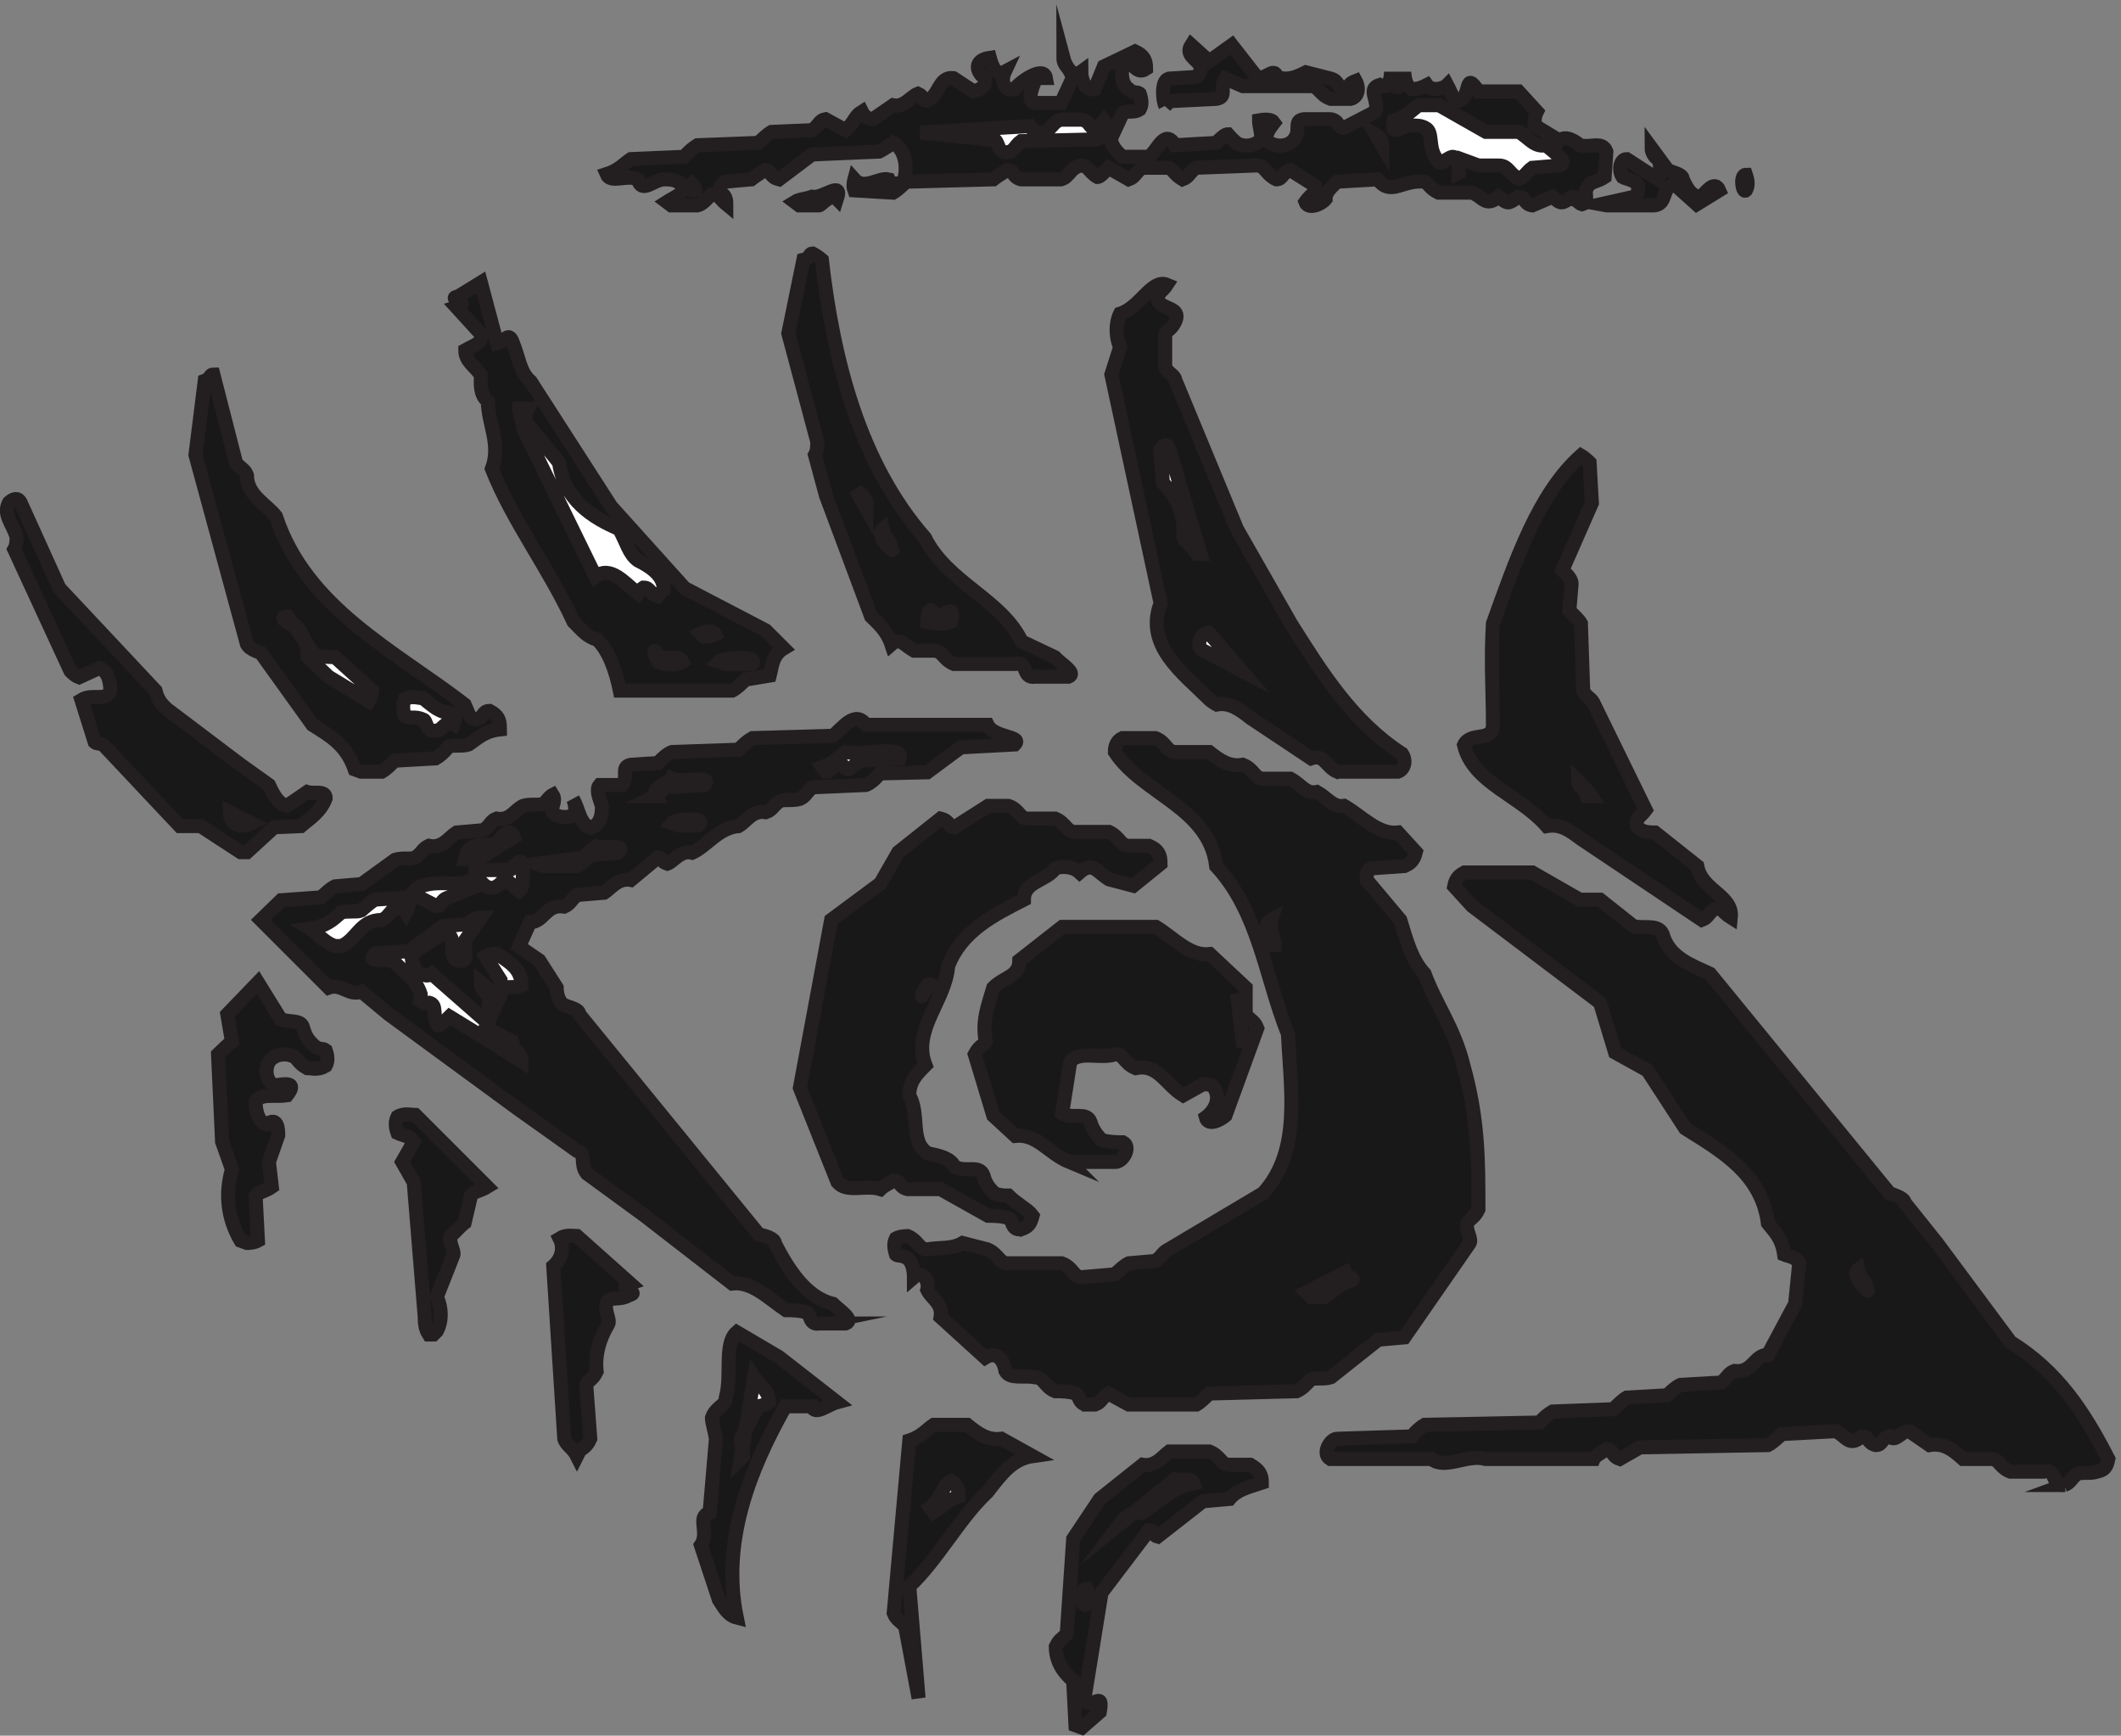 <svg xmlns="http://www.w3.org/2000/svg" xml:space="preserve" width="151.2" height="123.716"><rect width="100%" height="100%" fill="#808080" stroke="none"/><path d="m579.527 2.895 9.618 8.382c2.171 12.098-3.731 1.239-8.379 6.2l9.308 57.718 25.442 33.512c2.8 0 1.25-2.48 4.66-3.41l24.199 18.93 14.281 1.238c4.032 4.973 9.93 6.211 17.379 8.691 0 4.649-1.551 6.828-6.211 9.621h-11.168c-4.66 0-4.66 4.649-10.859 7.141h-21.41c-3.422-2.492-7.449-8.383-14.282-7.141l-22.96-18.312-14.278-21.41-3.41-50.578c-1.242-2.48-3.73-2.48-5.902-7.141 0-7.45 3.422-13.34 9.312-18.309l1.238-23.89 3.422-1.242" style="fill:#191818;fill-opacity:1;fill-rule:evenodd;stroke:none" transform="matrix(.133 0 0 -.133 .045 123.531)"/><path d="m579.527 2.895 9.618 8.382c2.171 12.098-3.731 1.239-8.379 6.2l9.308 57.718 25.442 33.512c2.8 0 1.25-2.48 4.66-3.41l24.199 18.93 14.281 1.238c4.032 4.973 9.93 6.211 17.379 8.691 0 4.649-1.551 6.828-6.211 9.621h-11.168c-4.66 0-4.66 4.649-10.859 7.141h-21.41c-3.422-2.492-7.449-8.383-14.282-7.141l-22.96-18.312-14.278-21.41-3.41-50.578c-1.242-2.48-3.73-2.48-5.902-7.141 0-7.45 3.422-13.34 9.312-18.309l1.238-23.89z" style="fill:none;stroke:#231f20;stroke-width:7.5;stroke-linecap:butt;stroke-linejoin:miter;stroke-miterlimit:10;stroke-dasharray:none;stroke-opacity:1" transform="matrix(.133 0 0 -.133 .045 123.531)"/><path d="m492.016 18.715-4.969 59.89c15.519 14.59 26.379 36 41.891 50.59 7.449 9.61 13.347 17.68 24.207 19.231l-16.758 9.308c-7.449-.929-12.102 2.493-18.313 7.454h-18c-3.406-2.172-6.199-6.204-13.027-8.383l-8.379-92.47c1.547-4.03 3.727-4.03 6.207-7.448l7.141-38.172" style="fill:#191818;fill-opacity:1;fill-rule:evenodd;stroke:none" transform="matrix(.133 0 0 -.133 .045 123.531)"/><path d="m492.016 18.715-4.969 59.89c15.519 14.59 26.379 36 41.891 50.59 7.449 9.61 13.347 17.68 24.207 19.231l-16.758 9.308c-7.449-.929-12.102 2.493-18.313 7.454h-18c-3.406-2.172-6.199-6.204-13.027-8.383l-8.379-92.47c1.547-4.03 3.727-4.03 6.207-7.448z" style="fill:none;stroke:#231f20;stroke-width:7.5;stroke-linecap:butt;stroke-linejoin:miter;stroke-miterlimit:10;stroke-dasharray:none;stroke-opacity:1" transform="matrix(.133 0 0 -.133 .045 123.531)"/><path d="M394.566 61.855c-8.378 40.653 6.829 79.129 26.071 113.262h14.277c1.242-5.269 8.684.93 13.344 2.168l-31.031 24.211-22.661 13.34c-7.128-6.199-2.48-22.961-5.89-35.059 0-4.66-5.281-4.66-7.449-10.859 0-2.492 1.55-7.141 2.168-11.184l-3.411-39.718c-7.136-1.86 0-10.551-4.66-17.371l9.621-29.168c2.493-3.73 4.66-8.38 9.621-9.622" style="fill:#191818;fill-opacity:1;fill-rule:evenodd;stroke:none" transform="matrix(.133 0 0 -.133 .045 123.531)"/><path d="M394.566 61.855c-8.378 40.653 6.829 79.129 26.071 113.262h14.277c1.242-5.269 8.684.93 13.344 2.168l-31.031 24.211-22.661 13.34c-7.128-6.199-2.48-22.961-5.89-35.059 0-4.66-5.281-4.66-7.449-10.859 0-2.492 1.55-7.141 2.168-11.184l-3.411-39.718c-7.136-1.86 0-10.551-4.66-17.371l9.621-29.168c2.493-3.73 4.66-8.38 9.621-9.622z" style="fill:none;stroke:#231f20;stroke-width:7.5;stroke-linecap:butt;stroke-linejoin:miter;stroke-miterlimit:10;stroke-dasharray:none;stroke-opacity:1" transform="matrix(.133 0 0 -.133 .045 123.531)"/><path d="M582.008 68.988c1.238 2.489 1.238 4.656 0 8.38-3.723 0-2.481-10.86 0-8.38" style="fill:#fff;fill-opacity:1;fill-rule:evenodd;stroke:none" transform="matrix(.133 0 0 -.133 .045 123.531)"/><path d="M582.008 68.988c1.238 2.489 1.238 4.656 0 8.38-3.723 0-2.481-10.86 0-8.38z" style="fill:none;stroke:#231f20;stroke-width:7.5;stroke-linecap:butt;stroke-linejoin:miter;stroke-miterlimit:10;stroke-dasharray:none;stroke-opacity:1" transform="matrix(.133 0 0 -.133 .045 123.531)"/><path d="M600.008 112.125c1.859 2.48 5.887 7.141 11.789 5.891 8.379 5.281 15.519 13.351 27.617 15.832-1.238 3.41-5.898.929-9.93 2.168l-29.476-23.891" style="fill:#fff;fill-opacity:1;fill-rule:evenodd;stroke:none" transform="matrix(.133 0 0 -.133 .045 123.531)"/><path d="M600.008 112.125c1.859 2.48 5.887 7.141 11.789 5.891 8.379 5.281 15.519 13.351 27.617 15.832-1.238 3.41-5.898.929-9.93 2.168z" style="fill:none;stroke:#231f20;stroke-width:7.5;stroke-linecap:butt;stroke-linejoin:miter;stroke-miterlimit:10;stroke-dasharray:none;stroke-opacity:1" transform="matrix(.133 0 0 -.133 .045 123.531)"/><path d="M500.074 118.324c4.66 2.492 5.903 5.903 13.352 8.383 0 2.801 0 6.211-4.039 8.379-4.653-2.168-5.891-10.859-11.172-14.27l1.859-2.492" style="fill:#fff;fill-opacity:1;fill-rule:evenodd;stroke:none" transform="matrix(.133 0 0 -.133 .045 123.531)"/><path d="M500.074 118.324c4.66 2.492 5.903 5.903 13.352 8.383 0 2.801 0 6.211-4.039 8.379-4.653-2.168-5.891-10.859-11.172-14.27z" style="fill:none;stroke:#231f20;stroke-width:7.5;stroke-linecap:butt;stroke-linejoin:miter;stroke-miterlimit:10;stroke-dasharray:none;stroke-opacity:1" transform="matrix(.133 0 0 -.133 .045 123.531)"/><path d="M1106.15 132.918c3.41 1.238 3.41 3.406 6.82 5.887 2.49 1.25 7.14 0 10.56 1.25 4.03.929 5.27 2.172 6.2 6.82-13.03 25.449-27.31 47.172-52.44 62.691l-39.41 53.059-17.38 21.723c0 2.168-4.66 3.726-8.07 4.968l-96.203 117.61c-9.93 4.648-22.032 8.679-25.45 21.41-2.48 5.269-9.621 2.789-15.511 4.031l-18 14.278h-10.86l-25.449 14.582h-36.309c-2.171-1.243-4.652-2.481-5.582-7.45l9.622-10.55 68.578-51.821 8.07-26.691 17.371-9.617 20.18-31.032c19.242-12.101 40.961-24.199 44.371-50.89 3.73-4.649 7.449-8.071 8.687-16.758 2.172-.934 5.903-.934 8.071-4.652l-2.168-21.719-14.59-27.313c-7.449 0-8.07-9.929-18-8.687-3.41-1.242-3.41-3.41-7.129-6.211l-21.731-1.238c-2.171-.93-4.96-3.41-7.14-5.582l-21.723-1.239c-2.168-1.25-4.957-4.043-7.137-6.211l-32.582-1.242c-2.168-1.238-4.961-3.406-6.828-5.898l-61.75-1.238c-2.172-1.243-4.66-3.411-6.832-6.204l-40.031-1.25c-3.719 0-8.379-8.058-3.719-10.859h54.301c7.141-5.891 19.238 2.801 28.859 0h58.032c.621 1.551 3.418 2.801 6.828 5.281 3.722 0 2.48-3.73 7.14-5.281l10.86 6.211 68.582 1.238c2.48 1.242 4.66 3.41 7.449 5.903l28.859 1.55c5.903-2.793 7.141-8.691 13.961-2.793 4.043 0 2.803-3.418 7.453-4.66 4.04 0 2.48 3.41 7.45 4.66 3.41-3.418 5.9 2.793 10.55 2.793l10.86-7.453c7.45 1.242 12.1-2.168 18-7.449h14.9c4.65 0 4.65-4.648 10.55-6.82h17.69c7.44 2.172 4.03-8.379 11.17-7.137" style="fill:#191818;fill-opacity:1;fill-rule:evenodd;stroke:none" transform="matrix(.133 0 0 -.133 .045 123.531)"/><path d="M1106.15 132.918c3.41 1.238 3.41 3.406 6.82 5.887 2.49 1.25 7.14 0 10.56 1.25 4.03.929 5.27 2.172 6.2 6.82-13.03 25.449-27.31 47.172-52.44 62.691l-39.41 53.059-17.38 21.723c0 2.168-4.66 3.726-8.07 4.968l-96.203 117.61c-9.93 4.648-22.032 8.679-25.45 21.41-2.48 5.269-9.621 2.789-15.511 4.031l-18 14.278h-10.86l-25.449 14.582h-36.309c-2.171-1.243-4.652-2.481-5.582-7.45l9.622-10.55 68.578-51.821 8.07-26.691 17.371-9.617 20.18-31.032c19.242-12.101 40.961-24.199 44.371-50.89 3.73-4.649 7.449-8.071 8.687-16.758 2.172-.934 5.903-.934 8.071-4.652l-2.168-21.719-14.59-27.313c-7.449 0-8.07-9.929-18-8.687-3.41-1.242-3.41-3.41-7.129-6.211l-21.731-1.238c-2.171-.93-4.96-3.41-7.14-5.582l-21.723-1.239c-2.168-1.25-4.957-4.043-7.137-6.211l-32.582-1.242c-2.168-1.238-4.961-3.406-6.828-5.898l-61.75-1.238c-2.172-1.243-4.66-3.411-6.832-6.204l-40.031-1.25c-3.719 0-8.379-8.058-3.719-10.859h54.301c7.141-5.891 19.238 2.801 28.859 0h58.032c.621 1.551 3.418 2.801 6.828 5.281 3.722 0 2.48-3.73 7.14-5.281l10.86 6.211 68.582 1.238c2.48 1.242 4.66 3.41 7.449 5.903l28.859 1.55c5.903-2.793 7.141-8.691 13.961-2.793 4.043 0 2.803-3.418 7.453-4.66 4.04 0 2.48 3.41 7.45 4.66 3.41-3.418 5.9 2.793 10.55 2.793l10.86-7.453c7.45 1.242 12.1-2.168 18-7.449h14.9c4.65 0 4.65-4.648 10.55-6.82h17.69c7.44 2.172 4.03-8.379 11.17-7.137z" style="fill:none;stroke:#231f20;stroke-width:7.5;stroke-linecap:butt;stroke-linejoin:miter;stroke-miterlimit:10;stroke-dasharray:none;stroke-opacity:1" transform="matrix(.133 0 0 -.133 .045 123.531)"/><path d="M310.168 150.918c1.238 1.859 3.719 1.859 5.887 6.816l-2.168 28.864c.929 2.488 3.41 2.488 5.578 7.136-.93 8.692 1.25 17.071 6.211 25.454 1.242 2.167-2.168 7.437-.93 10.859.93 4.648 6.828 1.238 12.102 4.648 6.828 1.551-7.442 3.422.617 6.211l-28.547 25.442c-2.172 0-5.891.929-9.313-1.243 2.493-4.96 1.25-10.859-3.41-14.89l5.903-92.481c.929-3.41 4.648-4.957 6.82-9.308l1.25 2.492" style="fill:#191818;fill-opacity:1;fill-rule:evenodd;stroke:none" transform="matrix(.133 0 0 -.133 .045 123.531)"/><path d="M310.168 150.918c1.238 1.859 3.719 1.859 5.887 6.816l-2.168 28.864c.929 2.488 3.41 2.488 5.578 7.136-.93 8.692 1.25 17.071 6.211 25.454 1.242 2.167-2.168 7.437-.93 10.859.93 4.648 6.828 1.238 12.102 4.648 6.828 1.551-7.442 3.422.617 6.211l-28.547 25.442c-2.172 0-5.891.929-9.313-1.243 2.493-4.96 1.25-10.859-3.41-14.89l5.903-92.481c.929-3.41 4.648-4.957 6.82-9.308z" style="fill:none;stroke:#231f20;stroke-width:7.5;stroke-linecap:butt;stroke-linejoin:miter;stroke-miterlimit:10;stroke-dasharray:none;stroke-opacity:1" transform="matrix(.133 0 0 -.133 .045 123.531)"/><path d="M397.984 148.426c0 2.492-1.238 5.898-1.238 9.308l9.309 17.383s3.722.617 5.89 2.168c0 5.903-4.648 8.383-8.07 13.352l-7.129-43.449 1.238 1.238" style="fill:#fff;fill-opacity:1;fill-rule:evenodd;stroke:none" transform="matrix(.133 0 0 -.133 .045 123.531)"/><path d="M397.984 148.426c0 2.492-1.238 5.898-1.238 9.308l9.309 17.383s3.722.617 5.89 2.168c0 5.903-4.648 8.383-8.07 13.352l-7.129-43.449z" style="fill:none;stroke:#231f20;stroke-width:7.5;stroke-linecap:butt;stroke-linejoin:miter;stroke-miterlimit:10;stroke-dasharray:none;stroke-opacity:1" transform="matrix(.133 0 0 -.133 .045 123.531)"/><path d="M583.246 176.047h3.41c3.418 1.238 3.418 3.73 7.141 5.898l10.859-5.898h36.309c2.172 1.238 4.66 3.73 6.832 5.898l46.859 1.243c2.789 1.238 4.961 3.41 7.449 6.207 2.481 1.242 7.129 0 10.86 1.242l25.441 20.168 13.969 1.242 35.063 50.578c1.25 2.48-2.481 7.141-1.243 10.551 1.243 2.789 3.731 2.789 5.903 7.449 0 26.691 0 48.41-8.071 77.27-4.961 20.171-14.582 32.273-20.793 49.031-6.828 7.441-9.308 16.75-13.027 28.851l-18 21.418c0 2.789 0 5.27 2.168 6.2l18 1.242c2.793 1.25 4.961 2.488 6.199 7.449l-9.617 10.551c-10.551-1.242-19.242 8.687-28.859 14.281-5.891-.934-8.692 4.027-14.582 7.437-5.899-1.238-8.071 3.731-14.282 7.141h-14.578c-4.66 0-4.66 4.969-10.859 7.449-7.141-1.238-12.109 2.172-18 6.832h-18c-4.973 0-4.973 5.27-10.859 7.438h-17.692c-2.48-1.238-4.031-3.41-4.031-7.438 14.89-22.66 50.582-29.793 54.301-61.14 22.968-24.821 26.379-59.891 38.48-89.992 1.238-28.86 7.449-62.68-13.34-85.329l-50.582-30.101c-3.418-1.559-3.418-3.731-7.136-6.207l-14.282-1.242c-2.48-1.239-4.648-3.411-7.441-5.899l-17.688-1.551c-4.66 0-4.66 5.282-10.859 7.45h-28.863c-4.66 0-4.66 4.652-10.867 7.449l-13.34 3.41c-5.903-3.41-11.793-2.168-18.934-3.41-4.648 0-4.648 4.652-10.547 7.133 0 0-4.043 0-6.211-1.243-1.242-2.48-1.242-4.648 0-8.687.93-.934 3.418 0 6.211-2.172 2.168-1.238 3.41-5.891 3.41-9.93 4.661 4.039 8.379-2.171 7.137-6.832 2.172-4.648 8.383-7.129 7.141-14.578l23.89-21.718c6.211 3.718 9.93-1.243 10.86-7.141 2.492-4.652 9.929-2.172 15.832-3.41 4.968 0 4.968-4.969 10.859-7.449 2.172 0 7.449 0 10.859-1.243 2.18 0 1.243-6.519 7.141-5.898" style="fill:#191818;fill-opacity:1;fill-rule:evenodd;stroke:none" transform="matrix(.133 0 0 -.133 .045 123.531)"/><path d="M583.246 176.047h3.41c3.418 1.238 3.418 3.73 7.141 5.898l10.859-5.898h36.309c2.172 1.238 4.66 3.73 6.832 5.898l46.859 1.243c2.789 1.238 4.961 3.41 7.449 6.207 2.481 1.242 7.129 0 10.86 1.242l25.441 20.168 13.969 1.242 35.063 50.578c1.25 2.48-2.481 7.141-1.243 10.551 1.243 2.789 3.731 2.789 5.903 7.449 0 26.691 0 48.41-8.071 77.27-4.961 20.171-14.582 32.273-20.793 49.031-6.828 7.441-9.308 16.75-13.027 28.851l-18 21.418c0 2.789 0 5.27 2.168 6.2l18 1.242c2.793 1.25 4.961 2.488 6.199 7.449l-9.617 10.551c-10.551-1.242-19.242 8.687-28.859 14.281-5.891-.934-8.692 4.027-14.582 7.437-5.899-1.238-8.071 3.731-14.282 7.141h-14.578c-4.66 0-4.66 4.969-10.859 7.449-7.141-1.238-12.109 2.172-18 6.832h-18c-4.973 0-4.973 5.27-10.859 7.438h-17.692c-2.48-1.238-4.031-3.41-4.031-7.438 14.89-22.66 50.582-29.793 54.301-61.14 22.968-24.821 26.379-59.891 38.48-89.992 1.238-28.86 7.449-62.68-13.34-85.329l-50.582-30.101c-3.418-1.559-3.418-3.731-7.136-6.207l-14.282-1.242c-2.48-1.239-4.648-3.411-7.441-5.899l-17.688-1.551c-4.66 0-4.66 5.282-10.859 7.45h-28.863c-4.66 0-4.66 4.652-10.867 7.449l-13.34 3.41c-5.903-3.41-11.793-2.168-18.934-3.41-4.648 0-4.648 4.652-10.547 7.133 0 0-4.043 0-6.211-1.243-1.242-2.48-1.242-4.648 0-8.687.93-.934 3.418 0 6.211-2.172 2.168-1.238 3.41-5.891 3.41-9.93 4.661 4.039 8.379-2.171 7.137-6.832 2.172-4.648 8.383-7.129 7.141-14.578l23.89-21.718c6.211 3.718 9.93-1.243 10.86-7.141 2.492-4.652 9.929-2.172 15.832-3.41 4.968 0 4.968-4.969 10.859-7.449 2.172 0 7.449 0 10.859-1.243 2.18 0 1.243-6.519 7.141-5.898z" style="fill:none;stroke:#231f20;stroke-width:7.5;stroke-linecap:butt;stroke-linejoin:miter;stroke-miterlimit:10;stroke-dasharray:none;stroke-opacity:1" transform="matrix(.133 0 0 -.133 .045 123.531)"/><path d="m231.957 213.598 1.867 1.859c2.793 5.277 2.793 12.098 0 18.309l8.684 22.031c1.25 2.18-2.481 6.828-1.242 10.551 1.242.929 4.66 4.968 7.449 7.14l3.41 14.59c1.25 2.168 4.66 2.168 8.691 4.649l-38.48 38.48c-2.168 0-6.199 1.238-9.621-.93-1.238-2.48-1.238-5.281 0-8.691 2.492-1.238 5.902-1.238 8.691-4.66l-6.199-10.86 6.199-10.859 5.899-72.301c0-2.172 0-5.898 2.172-9.308h2.48" style="fill:#191818;fill-opacity:1;fill-rule:evenodd;stroke:none" transform="matrix(.133 0 0 -.133 .045 123.531)"/><path d="m231.957 213.598 1.867 1.859c2.793 5.277 2.793 12.098 0 18.309l8.684 22.031c1.25 2.18-2.481 6.828-1.242 10.551 1.242.929 4.66 4.968 7.449 7.14l3.41 14.59c1.25 2.168 4.66 2.168 8.691 4.649l-38.48 38.48c-2.168 0-6.199 1.238-9.621-.93-1.238-2.48-1.238-5.281 0-8.691 2.492-1.238 5.902-1.238 8.691-4.66l-6.199-10.86 6.199-10.859 5.899-72.301c0-2.172 0-5.898 2.172-9.308z" style="fill:none;stroke:#231f20;stroke-width:7.5;stroke-linecap:butt;stroke-linejoin:miter;stroke-miterlimit:10;stroke-dasharray:none;stroke-opacity:1" transform="matrix(.133 0 0 -.133 .045 123.531)"/><path d="M438.945 219.496h13.961c4.969 1.859-3.41 7.133-6.82 10.551-14.281 3.41-23.898 18.308-31.039 32.269 0 2.789-4.961 4.032-8.68 4.961l-96.199 117.918c0 2.801-4.66 3.422-8.07 4.973-2.801 1.238-4.043 5.891-4.043 9.309l-9.309 14.582-10.859 7.449 5.898 13.027c7.449 0 8.379 9.93 18.313 8.383 3.41 1.547 3.41 3.418 6.82 6.207l14.59 1.242c3.406 2.168 7.449 8.071 14.269 6.828l14.59 12.102c2.168 0 1.238-2.172 4.957-3.41 3.422 1.238 7.141 7.441 13.352 5.89 8.07 3.731 13.961 13.34 24.82 14.282 4.66 2.789 7.449 8.679 14.59 7.437 3.719 1.242 3.719 3.422 7.449 5.902 2.172 1.239 6.82 0 10.86 1.239 3.41 1.551 3.41 3.718 6.832 6.211l28.55 1.238c2.481.93 5.27 3.41 7.438 6.199l25.449.621 18.004 13.352 28.859 1.551c4.649 4.648-11.172 3.406-14.589 10.546h-65.161c-5.902 8.383-13.043-2.48-17.691-5.898l-43.141-1.242c-2.789-1.547-4.648-3.406-7.449-6.199l-35.68-1.239c-2.492-.941-5.281-3.422-7.449-5.902l-14.59-.93c-5.89-1.238-.929-6.207-4.652-10.859h-12.098c-2.179-2.481 0-7.449 1.239-11.168 0-3.422 0-9.621-5.899-11.801-6.199 2.18-6.199 9.621-9.621 15.52 1.238-2.481 1.238-4.649 1.238-7.141-1.238-3.41-9.929-3.41-12.097 0-1.242 2.492 2.168 5.902 0 9.313-1.242-.621-2.481-2.172-4.653-4.653-2.488-1.238-7.449 0-11.179-1.238-4.649-2.18-6.821-8.07-14.27-6.832-3.41-1.238-3.41-4.027-7.14-6.211l-14.27-1.238c-4.039-2.481-7.449-8.692-14.898-7.129-3.411-1.563-3.411-3.731-7.141-6.211-2.172-1.238-6.82 0-10.859-1.238l-18-13.043-14.27-1.239c-2.48-1.242-4.66-3.41-7.449-5.89l-21.41-1.551-10.864-10.559 36.301-36.3c6.832 2.48 10.871-4.661 17.692-2.168l14.589-12.114 68.579-50.269 32.273-22.957c5.277-1.242 1.25-7.141 5.277-12.102l31.032-22.66 46.859-36.301c10.859 1.242 19.551-8.07 28.859-14.277 2.172 0 7.45 0 10.86-1.242 2.48 0 1.242-7.129 7.14-5.891" style="fill:#191818;fill-opacity:1;fill-rule:evenodd;stroke:none" transform="matrix(.133 0 0 -.133 .045 123.531)"/><path d="M438.945 219.496h13.961c4.969 1.859-3.41 7.133-6.82 10.551-14.281 3.41-23.898 18.308-31.039 32.269 0 2.789-4.961 4.032-8.68 4.961l-96.199 117.918c0 2.801-4.66 3.422-8.07 4.973-2.801 1.238-4.043 5.891-4.043 9.309l-9.309 14.582-10.859 7.449 5.898 13.027c7.449 0 8.379 9.93 18.313 8.383 3.41 1.547 3.41 3.418 6.82 6.207l14.59 1.242c3.406 2.168 7.449 8.071 14.269 6.828l14.59 12.102c2.168 0 1.238-2.172 4.957-3.41 3.422 1.238 7.141 7.441 13.352 5.89 8.07 3.731 13.961 13.34 24.82 14.282 4.66 2.789 7.449 8.679 14.59 7.437 3.719 1.242 3.719 3.422 7.449 5.902 2.172 1.239 6.82 0 10.86 1.239 3.41 1.551 3.41 3.718 6.832 6.211l28.55 1.238c2.481.93 5.27 3.41 7.438 6.199l25.449.621 18.004 13.352 28.859 1.551c4.649 4.648-11.172 3.406-14.589 10.546h-65.161c-5.902 8.383-13.043-2.48-17.691-5.898l-43.141-1.242c-2.789-1.547-4.648-3.406-7.449-6.199l-35.68-1.239c-2.492-.941-5.281-3.422-7.449-5.902l-14.59-.93c-5.89-1.238-.929-6.207-4.652-10.859h-12.098c-2.179-2.481 0-7.449 1.239-11.168 0-3.422 0-9.621-5.899-11.801-6.199 2.18-6.199 9.621-9.621 15.52 1.238-2.481 1.238-4.649 1.238-7.141-1.238-3.41-9.929-3.41-12.097 0-1.242 2.492 2.168 5.902 0 9.313-1.242-.621-2.481-2.172-4.653-4.653-2.488-1.238-7.449 0-11.179-1.238-4.649-2.18-6.821-8.07-14.27-6.832-3.41-1.238-3.41-4.027-7.14-6.211l-14.27-1.238c-4.039-2.481-7.449-8.692-14.898-7.129-3.411-1.563-3.411-3.731-7.141-6.211-2.172-1.238-6.82 0-10.859-1.238l-18-13.043-14.27-1.239c-2.48-1.242-4.66-3.41-7.449-5.89l-21.41-1.551-10.864-10.559 36.301-36.3c6.832 2.48 10.871-4.661 17.692-2.168l14.589-12.114 68.579-50.269 32.273-22.957c5.277-1.242 1.25-7.141 5.277-12.102l31.032-22.66 46.859-36.301c10.859 1.242 19.551-8.07 28.859-14.277 2.172 0 7.45 0 10.86-1.242 2.48 0 1.242-7.129 7.14-5.891z" style="fill:none;stroke:#231f20;stroke-width:7.5;stroke-linecap:butt;stroke-linejoin:miter;stroke-miterlimit:10;stroke-dasharray:none;stroke-opacity:1" transform="matrix(.133 0 0 -.133 .045 123.531)"/><path d="M702.418 233.766h7.129c4.66 2.48 6.211 5.902 13.039 8.379 7.129 1.242-6.828 3.41 1.238 6.21l-23.898-12.109 2.492-2.48" style="fill:#fff;fill-opacity:1;fill-rule:evenodd;stroke:none" transform="matrix(.133 0 0 -.133 .045 123.531)"/><path d="M702.418 233.766h7.129c4.66 2.48 6.211 5.902 13.039 8.379 7.129 1.242-6.828 3.41 1.238 6.21l-23.898-12.109z" style="fill:none;stroke:#231f20;stroke-width:7.5;stroke-linecap:butt;stroke-linejoin:miter;stroke-miterlimit:10;stroke-dasharray:none;stroke-opacity:1" transform="matrix(.133 0 0 -.133 .045 123.531)"/><path d="M1000.33 237.797c0 4.66-3.424 4.66-4.662 10.558-4.652-3.73 8.072-14.281 4.662-10.558" style="fill:#fff;fill-opacity:1;fill-rule:evenodd;stroke:none" transform="matrix(.133 0 0 -.133 .045 123.531)"/><path d="M1000.33 237.797c0 4.66-3.424 4.66-4.662 10.558-4.652-3.73 8.072-14.281 4.662-10.558z" style="fill:none;stroke:#231f20;stroke-width:7.5;stroke-linecap:butt;stroke-linejoin:miter;stroke-miterlimit:10;stroke-dasharray:none;stroke-opacity:1" transform="matrix(.133 0 0 -.133 .045 123.531)"/><path d="M132.035 262.625s3.723 0 5.891 1.242l-1.238 23.899c1.238 2.172 4.66 2.172 8.687 4.961l-1.551 13.339 4.973 14.282c0 2.476 0 10.547-6.211 5.886-4.66 1.25-5.898 7.454-5.898 12.114 2.488 4.648 10.867 2.476 16.757 3.41 5.903 7.449-.929 6.207-6.828 5.277-4.031 2.172-5.269 8.063-2.793 12.723 2.793 4.027 8.692 4.957 13.352 2.789 2.172-1.242 2.172-3.41 7.129-6.211 2.492 0 5.902-1.238 9.929 1.25 1.243 2.172 1.243 4.961 0 8.371-1.546 1.25-4.027 0-6.199 2.488-2.488 2.172-4.66 4.653-5.898 9.621-1.242 4.649-7.449 2.481-12.102 4.649l-12.109 19.551-16.442-17.071 2.481-14.578c-1.238-.929-5.277-4.66-7.449-6.832l2.172-46.859 5.277-14.891c-3.719-12.719-2.481-26.07 4.66-38.168l3.41-1.242" style="fill:#191818;fill-opacity:1;fill-rule:evenodd;stroke:none" transform="matrix(.133 0 0 -.133 .045 123.531)"/><path d="M132.035 262.625s3.723 0 5.891 1.242l-1.238 23.899c1.238 2.172 4.66 2.172 8.687 4.961l-1.551 13.339 4.973 14.282c0 2.476 0 10.547-6.211 5.886-4.66 1.25-5.898 7.454-5.898 12.114 2.488 4.648 10.867 2.476 16.757 3.41 5.903 7.449-.929 6.207-6.828 5.277-4.031 2.172-5.269 8.063-2.793 12.723 2.793 4.027 8.692 4.957 13.352 2.789 2.172-1.242 2.172-3.41 7.129-6.211 2.492 0 5.902-1.238 9.929 1.25 1.243 2.172 1.243 4.961 0 8.371-1.546 1.25-4.027 0-6.199 2.488-2.488 2.172-4.66 4.653-5.898 9.621-1.242 4.649-7.449 2.481-12.102 4.649l-12.109 19.551-16.442-17.071 2.481-14.578c-1.238-.929-5.277-4.66-7.449-6.832l2.172-46.859 5.277-14.891c-3.719-12.719-2.481-26.07 4.66-38.168z" style="fill:none;stroke:#231f20;stroke-width:7.5;stroke-linecap:butt;stroke-linejoin:miter;stroke-miterlimit:10;stroke-dasharray:none;stroke-opacity:1" transform="matrix(.133 0 0 -.133 .045 123.531)"/><path d="M547.246 270.074c3.422 1.242 4.66 2.481 5.899 7.133-2.477 3.418-8.379 6.211-13.028 10.867-2.179 0-4.66 0-7.449 1.242-2.172 2.168-4.66 4.649-5.902 9.622-2.168 5.886-9.621 1.238-15.508 4.648-2.184 4.66-8.383 5.898-14.281 7.141-9.93 6.199-4.032 20.48-9.93 31.031 0 7.449 4.027 11.476 8.687 16.137-7.449 18.929 10.864 34.75 12.102 53.062 7.141 18.93 24.832 27.617 40.648 35.688 0 9.929 12.114 9.929 16.762 16.75 3.422 1.242 9.309 1.242 13.039-2.168 7.133 6.211 9.621 0 15.82-3.719l13.04-3.422 14.582 11.801c0 4.961-1.243 7.437-6.211 9.621h-10.551c-4.957 0-4.957 4.648-10.86 7.437h-18c-4.96 0-4.96 4.66-10.859 7.141h-14.578c-4.66 0-4.66 4.961-10.551 6.832h-10.871l-17.988-11.48c-3.422 0-2.184 3.41-7.453 4.648l-22.66-18-9.618-16.762-26.371-19.547-16.761-89.992 20.171-50.578c4.969-5.891 14.899-1.242 22.961-3.723 1.25 1.243 3.418 2.481 7.45 4.653 3.418 0 2.168-3.41 7.14-4.653h17.688l25.441-14.277c2.488 0 7.449 0 10.871-1.242 2.481 0 1.238-7.129 7.129-5.891" style="fill:#191818;fill-opacity:1;fill-rule:evenodd;stroke:none" transform="matrix(.133 0 0 -.133 .045 123.531)"/><path d="M547.246 270.074c3.422 1.242 4.66 2.481 5.899 7.133-2.477 3.418-8.379 6.211-13.028 10.867-2.179 0-4.66 0-7.449 1.242-2.172 2.168-4.66 4.649-5.902 9.622-2.168 5.886-9.621 1.238-15.508 4.648-2.184 4.66-8.383 5.898-14.281 7.141-9.93 6.199-4.032 20.48-9.93 31.031 0 7.449 4.027 11.476 8.687 16.137-7.449 18.929 10.864 34.75 12.102 53.062 7.141 18.93 24.832 27.617 40.648 35.688 0 9.929 12.114 9.929 16.762 16.75 3.422 1.242 9.309 1.242 13.039-2.168 7.133 6.211 9.621 0 15.82-3.719l13.04-3.422 14.582 11.801c0 4.961-1.243 7.437-6.211 9.621h-10.551c-4.957 0-4.957 4.648-10.86 7.437h-18c-4.96 0-4.96 4.66-10.859 7.141h-14.578c-4.66 0-4.66 4.961-10.551 6.832h-10.871l-17.988-11.48c-3.422 0-2.184 3.41-7.453 4.648l-22.66-18-9.618-16.762-26.371-19.547-16.761-89.992 20.171-50.578c4.969-5.891 14.899-1.242 22.961-3.723 1.25 1.243 3.418 2.481 7.45 4.653 3.418 0 2.168-3.41 7.14-4.653h17.688l25.441-14.277c2.488 0 7.449 0 10.871-1.242 2.481 0 1.238-7.129 7.129-5.891z" style="fill:none;stroke:#231f20;stroke-width:7.5;stroke-linecap:butt;stroke-linejoin:miter;stroke-miterlimit:10;stroke-dasharray:none;stroke-opacity:1" transform="matrix(.133 0 0 -.133 .045 123.531)"/><path d="M572.695 306.066h24.832c4.028 0 8.68 8.071 4.028 10.551-2.789 0-7.45 0-11.481 1.25-1.859 2.168-4.656 4.957-5.898 9.617-2.168 5.891-9.621 1.243-15.199 4.653l4.339 27.621c4.969 6.199 16.141 1.238 24.211 4.027 4.649 0 4.649-4.961 10.86-7.449 12.097 2.488 15.82-8.68 25.437-14.578l10.551 5.898c2.801 0 4.973 0 6.211-2.179 3.41-5.891 0-12.102-4.648-15.512 1.238-4.969 8.058-1.238 10.546.93l17.071 46.863c-1.559 4.027-3.731 4.027-6.207 7.437v14.282l-19.243 18c-10.859-1.243-19.238 8.691-28.859 14.578h-50.269l-22.969-18c0-8.688-8.07-8.688-13.961-14.578-2.801-9.622-6.211-17.692-4.039-28.86-1.242-2.172-3.41-2.172-5.891-6.832l9.93-32.89 11.789-10.86c11.789 1.242 17.691-9.308 28.859-13.969" style="fill:#191818;fill-opacity:1;fill-rule:evenodd;stroke:none" transform="matrix(.133 0 0 -.133 .045 123.531)"/><path d="M572.695 306.066h24.832c4.028 0 8.68 8.071 4.028 10.551-2.789 0-7.45 0-11.481 1.25-1.859 2.168-4.656 4.957-5.898 9.617-2.168 5.891-9.621 1.243-15.199 4.653l4.339 27.621c4.969 6.199 16.141 1.238 24.211 4.027 4.649 0 4.649-4.961 10.86-7.449 12.097 2.488 15.82-8.68 25.437-14.578l10.551 5.898c2.801 0 4.973 0 6.211-2.179 3.41-5.891 0-12.102-4.648-15.512 1.238-4.969 8.058-1.238 10.546.93l17.071 46.863c-1.559 4.027-3.731 4.027-6.207 7.437v14.282l-19.243 18c-10.859-1.243-19.238 8.691-28.859 14.578h-50.269l-22.969-18c0-8.688-8.07-8.688-13.961-14.578-2.801-9.622-6.211-17.692-4.039-28.86-1.242-2.172-3.41-2.172-5.891-6.832l9.93-32.89 11.789-10.86c11.789 1.242 17.691-9.308 28.859-13.969z" style="fill:none;stroke:#231f20;stroke-width:7.5;stroke-linecap:butt;stroke-linejoin:miter;stroke-miterlimit:10;stroke-dasharray:none;stroke-opacity:1" transform="matrix(.133 0 0 -.133 .045 123.531)"/><path d="M279.125 360.066c0 4.649-3.719 4.649-4.961 10.551l-14.277 7.449 9.621 20.789c2.488 1.86 5.898 0 9.617 1.86 0 8.691-5.891 12.101-13.34 17.07 0 0-3.41 0-5.898-1.551l8.07-12.726c0-2.793 0-4.653-2.172-6.203-3.41-1.25-4.66 2.172-8.379 4.961 0-2.789 1.239-4.961 3.719-6.211 1.25-3.41 1.25-9.297-2.48-13.34l-27.618 24.211c-3.41-2.18-3.41 0-7.453 0-1.238 1.242-3.41 5.89-3.41 10.859l16.762 10.551c9.621 0 1.551-10.551 7.449-13.969 8.063-2.793 3.41 5.899 4.652 10.551l8.379 12.109c-2.172 0-4.968-1.25-6.211-3.422l-14.269-1.238-18-13.34-18-1.242c-6.211-6.211 7.14-1.551 10.551-4.969 4.039-4.648 10.859-8.07 13.66-16.761 0-2.481 0-4.649-1.563-7.129 1.563 2.48 2.801 2.48 6.211 2.48 4.66-1.238 1.242-7.449 4.66-12.101 1.243 0 4.032 2.48 6.2 4.652l21.73-13.34 16.75-10.551" style="fill:#fff;fill-opacity:1;fill-rule:evenodd;stroke:none" transform="matrix(.133 0 0 -.133 .045 123.531)"/><path d="M279.125 360.066c0 4.649-3.719 4.649-4.961 10.551l-14.277 7.449 9.621 20.789c2.488 1.86 5.898 0 9.617 1.86 0 8.691-5.891 12.101-13.34 17.07 0 0-3.41 0-5.898-1.551l8.07-12.726c0-2.793 0-4.653-2.172-6.203-3.41-1.25-4.66 2.172-8.379 4.961 0-2.789 1.239-4.961 3.719-6.211 1.25-3.41 1.25-9.297-2.48-13.34l-27.618 24.211c-3.41-2.18-3.41 0-7.453 0-1.238 1.242-3.41 5.89-3.41 10.859l16.762 10.551c9.621 0 1.551-10.551 7.449-13.969 8.063-2.793 3.41 5.899 4.652 10.551l8.379 12.109c-2.172 0-4.968-1.25-6.211-3.422l-14.269-1.238-18-13.34-18-1.242c-6.211-6.211 7.14-1.551 10.551-4.969 4.039-4.648 10.859-8.07 13.66-16.761 0-2.481 0-4.649-1.563-7.129 1.563 2.48 2.801 2.48 6.211 2.48 4.66-1.238 1.242-7.449 4.66-12.101 1.243 0 4.032 2.48 6.2 4.652l21.73-13.34z" style="fill:none;stroke:#231f20;stroke-width:7.5;stroke-linecap:butt;stroke-linejoin:miter;stroke-miterlimit:10;stroke-dasharray:none;stroke-opacity:1" transform="matrix(.133 0 0 -.133 .045 123.531)"/><path d="m666.105 367.516-3.417 28.859 3.417-28.859" style="fill:#fff;fill-opacity:1;fill-rule:evenodd;stroke:none" transform="matrix(.133 0 0 -.133 .045 123.531)"/><path d="m666.105 367.516-3.417 28.859z" style="fill:none;stroke:#231f20;stroke-width:7.5;stroke-linecap:butt;stroke-linejoin:miter;stroke-miterlimit:10;stroke-dasharray:none;stroke-opacity:1" transform="matrix(.133 0 0 -.133 .045 123.531)"/><path d="M494.188 396.375c1.238 1.242 2.48 2.48 4.648 4.652-3.41 2.481-5.891-10.55-4.648-4.652" style="fill:#fff;fill-opacity:1;fill-rule:evenodd;stroke:none" transform="matrix(.133 0 0 -.133 .045 123.531)"/><path d="M494.188 396.375c1.238 1.242 2.48 2.48 4.648 4.652-3.41 2.481-5.891-10.55-4.648-4.652z" style="fill:none;stroke:#231f20;stroke-width:7.5;stroke-linecap:butt;stroke-linejoin:miter;stroke-miterlimit:10;stroke-dasharray:none;stroke-opacity:1" transform="matrix(.133 0 0 -.133 .045 123.531)"/><path d="M179.207 421.816h3.41c8.379 3.411 9.93 13.961 21.719 13.961 3.73 1.559 3.73 4.039 7.141 6.207 2.48 0 4.66 0 5.898-2.168 1.242 2.168 1.242 6.829 4.652 9.309l11.481-5.898c3.418 0 1.867 3.418 6.828 4.66l18 7.441c4.039-4.031 7.449-2.48 10.859 1.25 3.731.93 4.66-2.492 8.692-5.281 3.41 2.789 1.238 8.687 2.168 13.34-.93 6.211-4.957-1.242-7.129-2.172h-14.59c-2.168.93-2.168 2.172-2.168 5.902l18.93 11.789c-2.172 6.211-7.141-.621-9.313-3.41-2.789-1.238-7.449 0-10.859-1.238-4.039-1.25-4.66-2.184-5.899-7.141h4.661c1.238-2.172 1.238-7.14 0-10.859-7.454-4.66-16.762 0-27.622-3.422-4.039-1.238-4.039-3.41-7.449-6.199l-18-1.242c-2.172-1.25-4.652-3.418-7.453-5.899-2.168-.93-6.816 0-10.547-.93-4.652-4.039-8.07-7.449-16.762-8.691 4.04-2.48 7.45-7.449 13.352-9.309" style="fill:#fff;fill-opacity:1;fill-rule:evenodd;stroke:none" transform="matrix(.133 0 0 -.133 .045 123.531)"/><path d="M179.207 421.816h3.41c8.379 3.411 9.93 13.961 21.719 13.961 3.73 1.559 3.73 4.039 7.141 6.207 2.48 0 4.66 0 5.898-2.168 1.242 2.168 1.242 6.829 4.652 9.309l11.481-5.898c3.418 0 1.867 3.418 6.828 4.66l18 7.441c4.039-4.031 7.449-2.48 10.859 1.25 3.731.93 4.66-2.492 8.692-5.281 3.41 2.789 1.238 8.687 2.168 13.34-.93 6.211-4.957-1.242-7.129-2.172h-14.59c-2.168.93-2.168 2.172-2.168 5.902l18.93 11.789c-2.172 6.211-7.141-.621-9.313-3.41-2.789-1.238-7.449 0-10.859-1.238-4.039-1.25-4.66-2.184-5.899-7.141h4.661c1.238-2.172 1.238-7.14 0-10.859-7.454-4.66-16.762 0-27.622-3.422-4.039-1.238-4.039-3.41-7.449-6.199l-18-1.242c-2.172-1.25-4.652-3.418-7.453-5.899-2.168-.93-6.816 0-10.547-.93-4.652-4.039-8.07-7.449-16.762-8.691 4.04-2.48 7.45-7.449 13.352-9.309z" style="fill:none;stroke:#231f20;stroke-width:7.5;stroke-linecap:butt;stroke-linejoin:miter;stroke-miterlimit:10;stroke-dasharray:none;stroke-opacity:1" transform="matrix(.133 0 0 -.133 .045 123.531)"/><path d="M682.855 422.438c0 3.73-3.41 8.378-1.859 13.339-4.031-2.172-2.789-8.371 0-13.339h1.859" style="fill:#fff;fill-opacity:1;fill-rule:evenodd;stroke:none" transform="matrix(.133 0 0 -.133 .045 123.531)"/><path d="M682.855 422.438c0 3.73-3.41 8.378-1.859 13.339-4.031-2.172-2.789-8.371 0-13.339z" style="fill:none;stroke:#231f20;stroke-width:7.5;stroke-linecap:butt;stroke-linejoin:miter;stroke-miterlimit:10;stroke-dasharray:none;stroke-opacity:1" transform="matrix(.133 0 0 -.133 .045 123.531)"/><path d="M911.875 435.777c3.422 1.25 3.422 3.731 6.832 5.899 3.731 1.242 4.66-2.168 8.688-4.649 1.242 12.098-15.52 14.27-18 27.61l-22.649 18c-2.789 0-7.449 0-9.621 3.418-1.238 4.031 2.172 5.269 4.652 8.679l-27.621 56.481c-1.238 3.41-3.718 3.41-5.89 7.14l-1.239 36.313c-1.242 2.168-4.043 4.648-6.211 6.816l1.239 14.59c0 2.172-2.481 4.961-4.957 7.133l15.82 36-1.242 21.719s-2.481 2.492-4.649 3.73c-22.972-20.48-35.07-56.48-47.172-89.988-1.238-19.242 0-37.551 0-54.313 0-9.621-12.109-3.41-15.519-10.859 4.969-20.48 29.789-26.691 44.379-43.441 7.453 1.242 12.101-2.18 18.312-6.828l64.848-43.45" style="fill:#191818;fill-opacity:1;fill-rule:evenodd;stroke:none" transform="matrix(.133 0 0 -.133 .045 123.531)"/><path d="M911.875 435.777c3.422 1.25 3.422 3.731 6.832 5.899 3.731 1.242 4.66-2.168 8.688-4.649 1.242 12.098-15.52 14.27-18 27.61l-22.649 18c-2.789 0-7.449 0-9.621 3.418-1.238 4.031 2.172 5.269 4.652 8.679l-27.621 56.481c-1.238 3.41-3.718 3.41-5.89 7.14l-1.239 36.313c-1.242 2.168-4.043 4.648-6.211 6.816l1.239 14.59c0 2.172-2.481 4.961-4.957 7.133l15.82 36-1.242 21.719s-2.481 2.492-4.649 3.73c-22.972-20.48-35.07-56.48-47.172-89.988-1.238-19.242 0-37.551 0-54.313 0-9.621-12.109-3.41-15.519-10.859 4.969-20.48 29.789-26.691 44.379-43.441 7.453 1.242 12.101-2.18 18.312-6.828z" style="fill:none;stroke:#231f20;stroke-width:7.5;stroke-linecap:butt;stroke-linejoin:miter;stroke-miterlimit:10;stroke-dasharray:none;stroke-opacity:1" transform="matrix(.133 0 0 -.133 .045 123.531)"/><path d="M291.234 464.637h17.371c2.801 1.25 5.282 3.418 7.45 5.898l14.59 1.242c6.203 4.661-7.137 2.168-11.18 3.411-2.168-1.243-4.649-3.411-6.82-5.891l-25.137-3.41 3.726-1.25" style="fill:#fff;fill-opacity:1;fill-rule:evenodd;stroke:none" transform="matrix(.133 0 0 -.133 .045 123.531)"/><path d="M291.234 464.637h17.371c2.801 1.25 5.282 3.418 7.45 5.898l14.59 1.242c6.203 4.661-7.137 2.168-11.18 3.411-2.168-1.243-4.649-3.411-6.82-5.891l-25.137-3.41z" style="fill:none;stroke:#231f20;stroke-width:7.5;stroke-linecap:butt;stroke-linejoin:miter;stroke-miterlimit:10;stroke-dasharray:none;stroke-opacity:1" transform="matrix(.133 0 0 -.133 .045 123.531)"/><path d="M128.625 472.086h3.41l14.582 13.352 14.278.617c4.652 4.031 10.55 7.441 13.343 14.89 0 4.66-6.203 2.172-9.933 3.41l-10.86-7.437c-4.648 1.238-6.828 5.27-9.617 11.168l-15.203 10.859-39.418 29.789c-2.789 2.481-4.96 4.961-6.2 9.934l-51.519 54.918-20.793 45.93c-1.238 2.48-3.41 2.48-6.199 0-3.418-6.211 1.55-10.86 4.031-18.309 0-2.172 0-4.652-1.242-6.82l30.102-65.172s2.168-2.481 4.648-3.41l10.871 4.961c4.649-1.551 5.89-7.45 5.89-12.098-2.48-6.211-9.308-1.242-15.51-4.973l7.132-22.648c1.238-1.242 3.726 0 5.898-2.789l39.72-42.203h11.171l21.418-13.969" style="fill:#191818;fill-opacity:1;fill-rule:evenodd;stroke:none" transform="matrix(.133 0 0 -.133 .045 123.531)"/><path d="M128.625 472.086h3.41l14.582 13.352 14.278.617c4.652 4.031 10.55 7.441 13.343 14.89 0 4.66-6.203 2.172-9.933 3.41l-10.86-7.437c-4.648 1.238-6.828 5.27-9.617 11.168l-15.203 10.859-39.418 29.789c-2.789 2.481-4.96 4.961-6.2 9.934l-51.519 54.918-20.793 45.93c-1.238 2.48-3.41 2.48-6.199 0-3.418-6.211 1.55-10.86 4.031-18.309 0-2.172 0-4.652-1.242-6.82l30.102-65.172s2.168-2.481 4.648-3.41l10.871 4.961c4.649-1.551 5.89-7.45 5.89-12.098-2.48-6.211-9.308-1.242-15.51-4.973l7.132-22.648c1.238-1.242 3.726 0 5.898-2.789l39.72-42.203h11.171z" style="fill:none;stroke:#231f20;stroke-width:7.5;stroke-linecap:butt;stroke-linejoin:miter;stroke-miterlimit:10;stroke-dasharray:none;stroke-opacity:1" transform="matrix(.133 0 0 -.133 .045 123.531)"/><path d="M128.625 486.367s3.41 0 5.891 1.238l-11.789 5.891c0-1.238 1.238-7.129 5.898-7.129" style="fill:#fff;fill-opacity:1;fill-rule:evenodd;stroke:none" transform="matrix(.133 0 0 -.133 .045 123.531)"/><path d="M128.625 486.367s3.41 0 5.891 1.238l-11.789 5.891c0-1.238 1.238-7.129 5.898-7.129z" style="fill:none;stroke:#231f20;stroke-width:7.5;stroke-linecap:butt;stroke-linejoin:miter;stroke-miterlimit:10;stroke-dasharray:none;stroke-opacity:1" transform="matrix(.133 0 0 -.133 .045 123.531)"/><path d="M363.227 486.367h10.55c6.207 4.957-11.793 3.719-13.961 1.238l3.411-1.238" style="fill:#fff;fill-opacity:1;fill-rule:evenodd;stroke:none" transform="matrix(.133 0 0 -.133 .045 123.531)"/><path d="M363.227 486.367h10.55c6.207 4.957-11.793 3.719-13.961 1.238z" style="fill:none;stroke:#231f20;stroke-width:7.5;stroke-linecap:butt;stroke-linejoin:miter;stroke-miterlimit:10;stroke-dasharray:none;stroke-opacity:1" transform="matrix(.133 0 0 -.133 .045 123.531)"/><path d="M351.125 502.188c1.242.617 2.48 1.859 4.652 4.66l21.418 1.238c5.27 5.891-12.73.93-17.687 3.41-1.242-2.48-10.86-4.648-8.383-9.308" style="fill:#fff;fill-opacity:1;fill-rule:evenodd;stroke:none" transform="matrix(.133 0 0 -.133 .045 123.531)"/><path d="M351.125 502.188c1.242.617 2.48 1.859 4.652 4.66l21.418 1.238c5.27 5.891-12.73.93-17.687 3.41-1.242-2.48-10.86-4.648-8.383-9.308z" style="fill:none;stroke:#231f20;stroke-width:7.5;stroke-linecap:butt;stroke-linejoin:miter;stroke-miterlimit:10;stroke-dasharray:none;stroke-opacity:1" transform="matrix(.133 0 0 -.133 .045 123.531)"/><path d="M852.605 502.188c-1.238 1.859-3.718 4.66-7.14 8.07 0-3.41 3.422-3.41 4.66-8.07h2.48" style="fill:#fff;fill-opacity:1;fill-rule:evenodd;stroke:none" transform="matrix(.133 0 0 -.133 .045 123.531)"/><path d="M852.605 502.188c-1.238 1.859-3.718 4.66-7.14 8.07 0-3.41 3.422-3.41 4.66-8.07z" style="fill:none;stroke:#231f20;stroke-width:7.5;stroke-linecap:butt;stroke-linejoin:miter;stroke-miterlimit:10;stroke-dasharray:none;stroke-opacity:1" transform="matrix(.133 0 0 -.133 .045 123.531)"/><path d="M193.164 515.227h11.172c2.18 1.238 4.66 3.718 6.828 5.89l22.031 1.238c2.18 1.243 4.66 3.422 6.832 6.211 2.481 1.239 7.45 0 10.86 1.239 4.968 3.41 8.379 7.14 16.758 8.07 0 5.27-.93 7.449-5.59 9.93-4.028 0-2.789-3.731-7.438-4.66-3.73.929-3.73 3.421-5.902 8.07-37.551 28.859-85.027 51.82-101.16 100.851-4.66 6.211-15.52 11.168-15.52 22.039-1.238 3.411-3.41 3.411-5.898 6.821l-12.102 47.172c-2.168 0-1.238-2.172-4.648-3.41l-4.973-39.723 27.621-101.481c1.242-2.168 4.031-3.41 7.449-4.648l27.621-38.481c9.309-5.898 17.993-10.55 22.653-23.89l3.406-1.238" style="fill:#191818;fill-opacity:1;fill-rule:evenodd;stroke:none" transform="matrix(.133 0 0 -.133 .045 123.531)"/><path d="M193.164 515.227h11.172c2.18 1.238 4.66 3.718 6.828 5.89l22.031 1.238c2.18 1.243 4.66 3.422 6.832 6.211 2.481 1.239 7.45 0 10.86 1.239 4.968 3.41 8.379 7.14 16.758 8.07 0 5.27-.93 7.449-5.59 9.93-4.028 0-2.789-3.731-7.438-4.66-3.73.929-3.73 3.421-5.902 8.07-37.551 28.859-85.027 51.82-101.16 100.851-4.66 6.211-15.52 11.168-15.52 22.039-1.238 3.411-3.41 3.411-5.898 6.821l-12.102 47.172c-2.168 0-1.238-2.172-4.648-3.41l-4.973-39.723 27.621-101.481c1.242-2.168 4.031-3.41 7.449-4.648l27.621-38.481c9.309-5.898 17.993-10.55 22.653-23.89z" style="fill:none;stroke:#231f20;stroke-width:7.5;stroke-linecap:butt;stroke-linejoin:miter;stroke-miterlimit:10;stroke-dasharray:none;stroke-opacity:1" transform="matrix(.133 0 0 -.133 .045 123.531)"/><path d="M442.355 515.227c3.731 0 2.493 3.718 7.141 4.648 2.168 0 1.238-2.168 4.66-3.41 1.551 0 3.719 2.48 6.199 4.652l21.411 1.238c2.8 7.45-20.168 1.243-28.86 3.422-3.41-2.179-5.89-5.902-12.41-8.07l1.859-2.48" style="fill:#fff;fill-opacity:1;fill-rule:evenodd;stroke:none" transform="matrix(.133 0 0 -.133 .045 123.531)"/><path d="M442.355 515.227c3.731 0 2.493 3.718 7.141 4.648 2.168 0 1.238-2.168 4.66-3.41 1.551 0 3.719 2.48 6.199 4.652l21.411 1.238c2.8 7.45-20.168 1.243-28.86 3.422-3.41-2.179-5.89-5.902-12.41-8.07z" style="fill:none;stroke:#231f20;stroke-width:7.5;stroke-linecap:butt;stroke-linejoin:miter;stroke-miterlimit:10;stroke-dasharray:none;stroke-opacity:1" transform="matrix(.133 0 0 -.133 .045 123.531)"/><path d="M716.375 515.227h32.582c3.418 1.238 4.66 5.89 2.18 9.609-26.379 17.07-42.832 43.141-59.59 69.832l-28.859 50.578-32.891 79.442c-.621 3.41-3.41 3.41-5.59 7.128v18c.93 2.172 3.418 2.172 5.59 7.141 2.789 7.141-6.832 5.898-9.313 10.551-1.238 4.027 2.481 5.277 4.653 8.687-8.063 3.41-14.27-12.097-25.129-15.519-2.481-4.961-2.481-12.098 0-17.988l-4.66-14.59 26.379-122.571c-8.692-22.66 12.097-37.55 25.449-50.902 2.172-2.168 4.648-3.41 4.648-3.41 6.832 1.242 12.114-2.481 18-7.141l32.594-21.719c7.129 2.481 8.059-4.648 13.957-7.128" style="fill:#191818;fill-opacity:1;fill-rule:evenodd;stroke:none" transform="matrix(.133 0 0 -.133 .045 123.531)"/><path d="M716.375 515.227h32.582c3.418 1.238 4.66 5.89 2.18 9.609-26.379 17.07-42.832 43.141-59.59 69.832l-28.859 50.578-32.891 79.442c-.621 3.41-3.41 3.41-5.59 7.128v18c.93 2.172 3.418 2.172 5.59 7.141 2.789 7.141-6.832 5.898-9.313 10.551-1.238 4.027 2.481 5.277 4.653 8.687-8.063 3.41-14.27-12.097-25.129-15.519-2.481-4.961-2.481-12.098 0-17.988l-4.66-14.59 26.379-122.571c-8.692-22.66 12.097-37.55 25.449-50.902 2.172-2.168 4.648-3.41 4.648-3.41 6.832 1.242 12.114-2.481 18-7.141l32.594-21.719c7.129 2.481 8.059-4.648 13.957-7.128z" style="fill:none;stroke:#231f20;stroke-width:7.5;stroke-linecap:butt;stroke-linejoin:miter;stroke-miterlimit:10;stroke-dasharray:none;stroke-opacity:1" transform="matrix(.133 0 0 -.133 .045 123.531)"/><path d="M233.508 537.258c3.418 0 4.66 5.89 9.308 3.41 0 0 1.25 3.41 0 5.898-7.441 0-10.55 3.411-16.441 8.059-2.488 0-6.207 1.563-9.93-.617-.929-2.793-.929-5.27 0-8.68 2.481-2.18 5.891 0 9.93-2.18 2.172 0 1.242-7.132 7.133-5.89" style="fill:#fff;fill-opacity:1;fill-rule:evenodd;stroke:none" transform="matrix(.133 0 0 -.133 .045 123.531)"/><path d="M233.508 537.258c3.418 0 4.66 5.89 9.308 3.41 0 0 1.25 3.41 0 5.898-7.441 0-10.55 3.411-16.441 8.059-2.488 0-6.207 1.563-9.93-.617-.929-2.793-.929-5.27 0-8.68 2.481-2.18 5.891 0 9.93-2.18 2.172 0 1.242-7.132 7.133-5.89z" style="fill:none;stroke:#231f20;stroke-width:7.5;stroke-linecap:butt;stroke-linejoin:miter;stroke-miterlimit:10;stroke-dasharray:none;stroke-opacity:1" transform="matrix(.133 0 0 -.133 .045 123.531)"/><path d="m198.445 554.945.621 3.723-19.859 18c-2.48 0-7.449 0-10.859.93l-14.59 20.789c-5.891 0 1.238-4.66 4.039-4.66 3.41-2.789 6.82-9.93 6.82-17.059l11.168-10.551 21.422-13.043 1.238 1.871" style="fill:#fff;fill-opacity:1;fill-rule:evenodd;stroke:none" transform="matrix(.133 0 0 -.133 .045 123.531)"/><path d="m198.445 554.945.621 3.723-19.859 18c-2.48 0-7.449 0-10.859.93l-14.59 20.789c-5.891 0 1.238-4.66 4.039-4.66 3.41-2.789 6.82-9.93 6.82-17.059l11.168-10.551 21.422-13.043z" style="fill:none;stroke:#231f20;stroke-width:7.5;stroke-linecap:butt;stroke-linejoin:miter;stroke-miterlimit:10;stroke-dasharray:none;stroke-opacity:1" transform="matrix(.133 0 0 -.133 .045 123.531)"/><path d="M334.367 558.668h57.719c2.48 1.238 4.66 3.406 7.141 5.898l13.031 2.168c1.238 4.653 1.238 10.864 7.449 14.582l-9.621 9.622-43.449 22.648-39.41 43.762-43.129 67.027c-5.903 4.961-5.903 12.102-9.93 21.723-2.172 4.648-3.422 0-8.07-1.243l-8.692 32.583-12.101-7.454c-6.828-1.238 7.453-3.41-.93-5.886l13.031-14.282c1.239-4.961-3.41-5.89-8.379-8.691 0-5.891 4.969-8.379 8.379-13.34 0-3.41-.929-10.551 3.719-13.961 0-12.109 7.141-22.969 2.18-36.308 10.863-27.621 30.41-53.059 43.75-81.918 4.66-4.66 7.14-8.071 12.73-9.621 6.199-5.903 9.93-16.762 12.102-27.309h2.48" style="fill:#191818;fill-opacity:1;fill-rule:evenodd;stroke:none" transform="matrix(.133 0 0 -.133 .045 123.531)"/><path d="M334.367 558.668h57.719c2.48 1.238 4.66 3.406 7.141 5.898l13.031 2.168c1.238 4.653 1.238 10.864 7.449 14.582l-9.621 9.622-43.449 22.648-39.41 43.762-43.129 67.027c-5.903 4.961-5.903 12.102-9.93 21.723-2.172 4.648-3.422 0-8.07-1.243l-8.692 32.583-12.101-7.454c-6.828-1.238 7.453-3.41-.93-5.886l13.031-14.282c1.239-4.961-3.41-5.89-8.379-8.691 0-5.891 4.969-8.379 8.379-13.34 0-3.41-.929-10.551 3.719-13.961 0-12.109 7.141-22.969 2.18-36.308 10.863-27.621 30.41-53.059 43.75-81.918 4.66-4.66 7.14-8.071 12.73-9.621 6.199-5.903 9.93-16.762 12.102-27.309z" style="fill:none;stroke:#231f20;stroke-width:7.5;stroke-linecap:butt;stroke-linejoin:miter;stroke-miterlimit:10;stroke-dasharray:none;stroke-opacity:1" transform="matrix(.133 0 0 -.133 .045 123.531)"/><path d="M554.387 566.117h18c4.648 1.86-4.032 6.821-7.449 10.551l-17.692 8.379c-10.859 22.648-39.719 31.34-51.82 55.539-34.758 39.719-49.031 94.648-55.238 148.949 0 0-2.481 2.172-4.961 3.422-2.18 0-.942-2.492-4.969-3.422l-8.07-39.41 15.519-58.027c0-2.481 0-4.961-1.242-7.133l5.89-21.731 24.211-64.847c3.411-3.41 8.379-7.449 10.86-14.903 4.648 4.043 7.14-.617 12.101-3.41h10.547c4.973 0 4.973-4.648 10.871-7.136h32.891c6.832 2.488 3.41-8.063 10.551-6.821" style="fill:#191818;fill-opacity:1;fill-rule:evenodd;stroke:none" transform="matrix(.133 0 0 -.133 .045 123.531)"/><path d="M554.387 566.117h18c4.648 1.86-4.032 6.821-7.449 10.551l-17.692 8.379c-10.859 22.648-39.719 31.34-51.82 55.539-34.758 39.719-49.031 94.648-55.238 148.949 0 0-2.481 2.172-4.961 3.422-2.18 0-.942-2.492-4.969-3.422l-8.07-39.41 15.519-58.027c0-2.481 0-4.961-1.242-7.133l5.89-21.731 24.211-64.847c3.411-3.41 8.379-7.449 10.86-14.903 4.648 4.043 7.14-.617 12.101-3.41h10.547c4.973 0 4.973-4.648 10.871-7.136h32.891c6.832 2.488 3.41-8.063 10.551-6.821z" style="fill:none;stroke:#231f20;stroke-width:7.5;stroke-linecap:butt;stroke-linejoin:miter;stroke-miterlimit:10;stroke-dasharray:none;stroke-opacity:1" transform="matrix(.133 0 0 -.133 .045 123.531)"/><path d="m664.867 569.527-17.383 20.168c-4.039 0-7.449-6.828-2.796-9.621l20.179-10.547" style="fill:#fff;fill-opacity:1;fill-rule:evenodd;stroke:none" transform="matrix(.133 0 0 -.133 .045 123.531)"/><path d="m664.867 569.527-17.383 20.168c-4.039 0-7.449-6.828-2.796-9.621z" style="fill:none;stroke:#231f20;stroke-width:7.5;stroke-linecap:butt;stroke-linejoin:miter;stroke-miterlimit:10;stroke-dasharray:none;stroke-opacity:1" transform="matrix(.133 0 0 -.133 .045 123.531)"/><path d="M355.777 572.938c2.489 0 5.899-1.243 9.621 1.238-2.48 4.66-8.382 0-13.031 3.422-3.719 5.89-1.242-.93 0-3.422l3.41-1.238" style="fill:#fff;fill-opacity:1;fill-rule:evenodd;stroke:none" transform="matrix(.133 0 0 -.133 .045 123.531)"/><path d="M355.777 572.938c2.489 0 5.899-1.243 9.621 1.238-2.48 4.66-8.382 0-13.031 3.422-3.719 5.89-1.242-.93 0-3.422z" style="fill:none;stroke:#231f20;stroke-width:7.5;stroke-linecap:butt;stroke-linejoin:miter;stroke-miterlimit:10;stroke-dasharray:none;stroke-opacity:1" transform="matrix(.133 0 0 -.133 .045 123.531)"/><path d="M388.676 572.938h13.961c4.968 4.66-15.199 3.73-17.692 1.238l3.731-1.238" style="fill:#fff;fill-opacity:1;fill-rule:evenodd;stroke:none" transform="matrix(.133 0 0 -.133 .045 123.531)"/><path d="M388.676 572.938h13.961c4.968 4.66-15.199 3.73-17.692 1.238z" style="fill:none;stroke:#231f20;stroke-width:7.5;stroke-linecap:butt;stroke-linejoin:miter;stroke-miterlimit:10;stroke-dasharray:none;stroke-opacity:1" transform="matrix(.133 0 0 -.133 .045 123.531)"/><path d="M377.195 587.527s3.719 0 5.891 1.239c-.93 2.172-4.648 2.172-7.762.621l1.871-1.86" style="fill:#fff;fill-opacity:1;fill-rule:evenodd;stroke:none" transform="matrix(.133 0 0 -.133 .045 123.531)"/><path d="M377.195 587.527s3.719 0 5.891 1.239c-.93 2.172-4.648 2.172-7.762.621z" style="fill:none;stroke:#231f20;stroke-width:7.5;stroke-linecap:butt;stroke-linejoin:miter;stroke-miterlimit:10;stroke-dasharray:none;stroke-opacity:1" transform="matrix(.133 0 0 -.133 .045 123.531)"/><path d="M500.074 594.977c2.492 0 5.903-1.25 9.313.621 2.488 12.097-4.653 0-9.313 4.027-1.859 5.902-3.41-1.238-3.41-4.027l3.41-.621" style="fill:#fff;fill-opacity:1;fill-rule:evenodd;stroke:none" transform="matrix(.133 0 0 -.133 .045 123.531)"/><path d="M500.074 594.977c2.492 0 5.903-1.25 9.313.621 2.488 12.097-4.653 0-9.313 4.027-1.859 5.902-3.41-1.238-3.41-4.027z" style="fill:none;stroke:#231f20;stroke-width:7.5;stroke-linecap:butt;stroke-linejoin:miter;stroke-miterlimit:10;stroke-dasharray:none;stroke-opacity:1" transform="matrix(.133 0 0 -.133 .045 123.531)"/><path d="m342.746 612.656 1.859 1.239c3.731 0 2.79-3.098 7.45-4.649 1.242 1.551 2.172 2.789 3.41 3.41 0 7.141-5.891 11.801-13.957 15.828-4.66 3.411-5.903 9.313-9.934 16.762-13.969 5.891-29.476 15.512-32.277 35.68l-18 22.031c0 2.18 0 4.66 1.25 6.828h-4.66c0-2.168 2.168-6.828 2.168-10.551l38.793-79.437c8.07 6.211 15.519-3.41 22.66-9l1.238 1.859" style="fill:#fff;fill-opacity:1;fill-rule:evenodd;stroke:none" transform="matrix(.133 0 0 -.133 .045 123.531)"/><path d="m342.746 612.656 1.859 1.239c3.731 0 2.79-3.098 7.45-4.649 1.242 1.551 2.172 2.789 3.41 3.41 0 7.141-5.891 11.801-13.957 15.828-4.66 3.411-5.903 9.313-9.934 16.762-13.969 5.891-29.476 15.512-32.277 35.68l-18 22.031c0 2.18 0 4.66 1.25 6.828h-4.66c0-2.168 2.168-6.828 2.168-10.551l38.793-79.437c8.07 6.211 15.519-3.41 22.66-9z" style="fill:none;stroke:#231f20;stroke-width:7.5;stroke-linecap:butt;stroke-linejoin:miter;stroke-miterlimit:10;stroke-dasharray:none;stroke-opacity:1" transform="matrix(.133 0 0 -.133 .045 123.531)"/><path d="M477.426 634.695c0 4.653-3.41 4.653-4.649 10.551-4.66-3.73 8.059-14.281 4.649-10.551" style="fill:#fff;fill-opacity:1;fill-rule:evenodd;stroke:none" transform="matrix(.133 0 0 -.133 .045 123.531)"/><path d="M477.426 634.695c0 4.653-3.41 4.653-4.649 10.551-4.66-3.73 8.059-14.281 4.649-10.551z" style="fill:none;stroke:#231f20;stroke-width:7.5;stroke-linecap:butt;stroke-linejoin:miter;stroke-miterlimit:10;stroke-dasharray:none;stroke-opacity:1" transform="matrix(.133 0 0 -.133 .045 123.531)"/><path d="m643.137 631.898-16.75 56.168c-1.25 2.789-2.18 2.789-4.66 0l1.238-18c6.832-6.828 12.101-16.761 10.859-28.859 1.242-3.41 4.66-4.652 7.453-9.309h1.86" style="fill:#fff;fill-opacity:1;fill-rule:evenodd;stroke:none" transform="matrix(.133 0 0 -.133 .045 123.531)"/><path d="m643.137 631.898-16.75 56.168c-1.25 2.789-2.18 2.789-4.66 0l1.238-18c6.832-6.828 12.101-16.761 10.859-28.859 1.242-3.41 4.66-4.652 7.453-9.309z" style="fill:none;stroke:#231f20;stroke-width:7.5;stroke-linecap:butt;stroke-linejoin:miter;stroke-miterlimit:10;stroke-dasharray:none;stroke-opacity:1" transform="matrix(.133 0 0 -.133 .045 123.531)"/><path d="M464.086 656.105v3.411c-.621 3.718-3.418 3.718-5.898 7.14l5.898-10.551" style="fill:#fff;fill-opacity:1;fill-rule:evenodd;stroke:none" transform="matrix(.133 0 0 -.133 .045 123.531)"/><path d="M464.086 656.105v3.411c-.621 3.718-3.418 3.718-5.898 7.14z" style="fill:none;stroke:#231f20;stroke-width:7.5;stroke-linecap:butt;stroke-linejoin:miter;stroke-miterlimit:10;stroke-dasharray:none;stroke-opacity:1" transform="matrix(.133 0 0 -.133 .045 123.531)"/><path d="M359.508 818.707h13.957c2.793.617 4.973 3.418 7.453 5.898 3.406.93 4.648-2.48 8.066-5.281 0 2.801-.617 5.281-3.418 6.211 0 2.481 0 4.653 2.801 5.891l13.957 1.25c1.551 1.242 3.731 2.789 7.453 4.961 3.411 0 2.168-3.719 7.45-4.961l17.691 13.34 35.988 1.55c1.239.622 3.418 1.86 7.449 4.661 5.903-2.801 8.071-12.11 5.903-19.551 0-2.488-7.141-3.418-8.383 0-4.969 1.242-13.039-5.899-18.309 0 0 0-.929-3.418 0-5.899l20.789-1.242c2.172 1.242 4.661 3.723 7.141 5.891l46.551 1.25c1.551 1.242 4.027 2.789 7.437 4.961 4.043 0 2.493-3.719 7.454-4.961h21.417c4.653 1.242 4.653 6.199 10.86 7.441 3.723 0 4.652-4.031 8.691-6.199 1.239 0 3.41 2.168 5.891 4.957l10.859-6.199c3.418 1.242 3.418 3.41 7.141 6.199h14.277c2.793-1.238 2.793-3.41 7.442-6.199 3.422 1.242 3.422 3.41 7.14 6.199l32.578 1.242c4.661 0 4.661-4.652 10.563-7.441 3.41 0 2.789 3.41 7.437 4.961l13.352-8.379c.93-3.723-2.481-4.653-5.281-8.692 1.55-4.339 8.691-1.242 10.863 1.559 0 3.41 2.488 5.891 6.207 9.301l21.723 1.25c7.136-9.309 13.039 0 25.136-1.25 2.481-1.238 2.481-3.41 7.454-5.891h18c5.886-2.168 7.128-8.07 14.269-2.168 4.969-4.043 4.969-4.043 10.551 0 4.039 0 2.789-4.043 7.449-4.66l10.859 4.66c4.661-4.043 4.661-4.043 10.551 0 2.789 0 1.551-2.801 5.278-4.043 4.652 1.242 0 6.211 3.41 9.934 1.242 2.168 4.972 2.168 8.691 4.66l.93 13.648c-2.168 5.899-8.379 1.86-14.27 3.411-1.25 1.25-7.449 5.898-10.871 2.488l-13.34 8.07c0 2.789 0 4.961 1.243 7.442l-9.93 10.859h-21.41c-8.071 12.109-3.41-3.41-10.864-4.961-3.418 1.551-3.418 3.723-5.898 8.383-2.168-2.184-8.379-3.422-10.859 0-2.481-1.242-4.653-2.184-8.071-2.184-2.789.942-4.031 5.903-4.031 9.313 0-2.481 0-5.891-3.418-8.371-3.723 0-3.723 4.961-3.723 8.371 0-2.481-.929-10.551-6.207-7.129-6.82-2.184 0-8.383-2.172-14.281l-16.757-8.692c-3.723 0-2.481 4.039-7.442 4.66h-13.968c-6.211-.621-1.551-5.898-5.27-10.55-2.184-3.418-8.07-4.969-13.043-2.168-4.648 2.168 0 8.058 2.172 10.859-1.242 1.859-4.652 1.859-8.063 1.238 0-2.789 1.243-6.207 1.243-9.929-2.493-3.418-8.692-4.969-13.352-2.168-1.238 1.238-2.48 2.168-4.648 4.648-1.551 0-4.039-2.48-6.211-4.648l-22.032-1.25c-5.589 9.308-9.308-2.789-13.968-6.2h-14.27c-2.789 2.789-5.281 4.649-6.211 9.618l6.211 13.339c2.172 2.481 5.59 0 9.309 2.481 1.242 2.18 1.242 4.66 0 8.383-1.239 1.238-3.719 0-5.899 2.476-3.41 2.184-4.648 8.071-2.789 13.043 4.969 3.719 6.207-6.211 12.098-2.172 0 4.653-1.238 7.129-5.891 9.313l-16.758-8.07-4.968-12.114c-4.653-1.238-7.133 4.66-7.133 9.313-4.66-3.41-8.379 2.801-9.617 7.449 0-4.648 3.41-4.648 4.957-10.859l-6.2-13.34h-14.281c-4.648 1.238 0 10.859.934 13.34h5.277c-1.238 7.14-14.59-2.481-16.758-5.903-6.211-1.238-7.453 4.66-5.281 9.313-4.648-2.481-6.82 2.801-8.058 7.449-8.692-1.238-7.454-7.449-2.801-10.859 1.238-3.719-1.242-5.903-5.891-7.141l-10.871 7.141c-8.059.929-7.437-9.93-14.27-12.102-2.48 0-1.238 2.172-4.66 3.723-4.027-1.551-7.437-7.453-13.34-6.203l-10.859-7.45c-2.48 0-4.66 1.551-5.898 4.032-4.032-2.481-4.032-5.891-8.692-9.93l-10.859 5.898c-3.41-.621-3.41-3.41-7.129-5.898l-21.73-.93c-2.172-1.242-4.653-3.722-7.133-5.89l-32.59-1.25c-2.481-1.551-4.649-3.411-7.141-6.2l-28.547-1.242c-3.41-2.18-6.203-5.898-13.031-8.07 2.172-5.277 10.859 0 16.762-2.789 2.168-8.071 8.379 0 14.269 0 2.489 0 7.141 0 9.618-3.418.929-4.653-4.028-5.891-8.379-8.692l2.492-1.859" style="fill:#191818;fill-opacity:1;fill-rule:evenodd;stroke:none" transform="matrix(.133 0 0 -.133 .045 123.531)"/><path d="M359.508 818.707h13.957c2.793.617 4.973 3.418 7.453 5.898 3.406.93 4.648-2.48 8.066-5.281 0 2.801-.617 5.281-3.418 6.211 0 2.481 0 4.653 2.801 5.891l13.957 1.25c1.551 1.242 3.731 2.789 7.453 4.961 3.411 0 2.168-3.719 7.45-4.961l17.691 13.34 35.988 1.55c1.239.622 3.418 1.86 7.449 4.661 5.903-2.801 8.071-12.11 5.903-19.551 0-2.488-7.141-3.418-8.383 0-4.969 1.242-13.039-5.899-18.309 0 0 0-.929-3.418 0-5.899l20.789-1.242c2.172 1.242 4.661 3.723 7.141 5.891l46.551 1.25c1.551 1.242 4.027 2.789 7.437 4.961 4.043 0 2.493-3.719 7.454-4.961h21.417c4.653 1.242 4.653 6.199 10.86 7.441 3.723 0 4.652-4.031 8.691-6.199 1.239 0 3.41 2.168 5.891 4.957l10.859-6.199c3.418 1.242 3.418 3.41 7.141 6.199h14.277c2.793-1.238 2.793-3.41 7.442-6.199 3.422 1.242 3.422 3.41 7.14 6.199l32.578 1.242c4.661 0 4.661-4.652 10.563-7.441 3.41 0 2.789 3.41 7.437 4.961l13.352-8.379c.93-3.723-2.481-4.653-5.281-8.692 1.55-4.339 8.691-1.242 10.863 1.559 0 3.41 2.488 5.891 6.207 9.301l21.723 1.25c7.136-9.309 13.039 0 25.136-1.25 2.481-1.238 2.481-3.41 7.454-5.891h18c5.886-2.168 7.128-8.07 14.269-2.168 4.969-4.043 4.969-4.043 10.551 0 4.039 0 2.789-4.043 7.449-4.66l10.859 4.66c4.661-4.043 4.661-4.043 10.551 0 2.789 0 1.551-2.801 5.278-4.043 4.652 1.242 0 6.211 3.41 9.934 1.242 2.168 4.972 2.168 8.691 4.66l.93 13.648c-2.168 5.899-8.379 1.86-14.27 3.411-1.25 1.25-7.449 5.898-10.871 2.488l-13.34 8.07c0 2.789 0 4.961 1.243 7.442l-9.93 10.859h-21.41c-8.071 12.109-3.41-3.41-10.864-4.961-3.418 1.551-3.418 3.723-5.898 8.383-2.168-2.184-8.379-3.422-10.859 0-2.481-1.242-4.653-2.184-8.071-2.184-2.789.942-4.031 5.903-4.031 9.313 0-2.481 0-5.891-3.418-8.371-3.723 0-3.723 4.961-3.723 8.371 0-2.481-.929-10.551-6.207-7.129-6.82-2.184 0-8.383-2.172-14.281l-16.757-8.692c-3.723 0-2.481 4.039-7.442 4.66h-13.968c-6.211-.621-1.551-5.898-5.27-10.55-2.184-3.418-8.07-4.969-13.043-2.168-4.648 2.168 0 8.058 2.172 10.859-1.242 1.859-4.652 1.859-8.063 1.238 0-2.789 1.243-6.207 1.243-9.929-2.493-3.418-8.692-4.969-13.352-2.168-1.238 1.238-2.48 2.168-4.648 4.648-1.551 0-4.039-2.48-6.211-4.648l-22.032-1.25c-5.589 9.308-9.308-2.789-13.968-6.2h-14.27c-2.789 2.789-5.281 4.649-6.211 9.618l6.211 13.339c2.172 2.481 5.59 0 9.309 2.481 1.242 2.18 1.242 4.66 0 8.383-1.239 1.238-3.719 0-5.899 2.476-3.41 2.184-4.648 8.071-2.789 13.043 4.969 3.719 6.207-6.211 12.098-2.172 0 4.653-1.238 7.129-5.891 9.313l-16.758-8.07-4.968-12.114c-4.653-1.238-7.133 4.66-7.133 9.313-4.66-3.41-8.379 2.801-9.617 7.449 0-4.648 3.41-4.648 4.957-10.859l-6.2-13.34h-14.281c-4.648 1.238 0 10.859.934 13.34h5.277c-1.238 7.14-14.59-2.481-16.758-5.903-6.211-1.238-7.453 4.66-5.281 9.313-4.648-2.481-6.82 2.801-8.058 7.449-8.692-1.238-7.454-7.449-2.801-10.859 1.238-3.719-1.242-5.903-5.891-7.141l-10.871 7.141c-8.059.929-7.437-9.93-14.27-12.102-2.48 0-1.238 2.172-4.66 3.723-4.027-1.551-7.437-7.453-13.34-6.203l-10.859-7.45c-2.48 0-4.66 1.551-5.898 4.032-4.032-2.481-4.032-5.891-8.692-9.93l-10.859 5.898c-3.41-.621-3.41-3.41-7.129-5.898l-21.73-.93c-2.172-1.242-4.653-3.722-7.133-5.89l-32.59-1.25c-2.481-1.551-4.649-3.411-7.141-6.2l-28.547-1.242c-3.41-2.18-6.203-5.898-13.031-8.07 2.172-5.277 10.859 0 16.762-2.789 2.168-8.071 8.379 0 14.269 0 2.489 0 7.141 0 9.618-3.418.929-4.653-4.028-5.891-8.379-8.692z" style="fill:none;stroke:#231f20;stroke-width:7.5;stroke-linecap:butt;stroke-linejoin:miter;stroke-miterlimit:10;stroke-dasharray:none;stroke-opacity:1" transform="matrix(.133 0 0 -.133 .045 123.531)"/><path d="M428.086 818.707h10.551c1.238 0 6.211 6.828 9.621 3.418 3.41 10.551-7.453 0-13.34 1.242-3.422-1.242-6.832-1.242-9.313-2.801l2.481-1.859" style="fill:#191818;fill-opacity:1;fill-rule:evenodd;stroke:none" transform="matrix(.133 0 0 -.133 .045 123.531)"/><path d="M428.086 818.707h10.551c1.238 0 6.211 6.828 9.621 3.418 3.41 10.551-7.453 0-13.34 1.242-3.422-1.242-6.832-1.242-9.313-2.801z" style="fill:none;stroke:#231f20;stroke-width:7.5;stroke-linecap:butt;stroke-linejoin:miter;stroke-miterlimit:10;stroke-dasharray:none;stroke-opacity:1" transform="matrix(.133 0 0 -.133 .045 123.531)"/><path d="M860.984 818.707h25.141c7.449.617 3.723 9.309 10.859 11.481l12.102-10.864 12.102 7.453c-2.481 5.899-7.442-1.242-9.622-3.41-4.961 0-7.128 3.41-9.929 9.309 0 2.789-4.653 3.41-8.063 4.961l-8.687 11.789c0-1.86 1.238-4.649 3.41-5.891 1.551-2.18 1.551-7.449 0-10.859l-16.762 10.859c-3.41 0-4.648-5.898-2.168-9.617 2.168-1.242 6.207-1.242 8.379-4.66 0-2.481 0-4.653-2.172-5.891l-18-4.043 3.41-.617" style="fill:#191818;fill-opacity:1;fill-rule:evenodd;stroke:none" transform="matrix(.133 0 0 -.133 .045 123.531)"/><path d="M860.984 818.707h25.141c7.449.617 3.723 9.309 10.859 11.481l12.102-10.864 12.102 7.453c-2.481 5.899-7.442-1.242-9.622-3.41-4.961 0-7.128 3.41-9.929 9.309 0 2.789-4.653 3.41-8.063 4.961l-8.687 11.789c0-1.86 1.238-4.649 3.41-5.891 1.551-2.18 1.551-7.449 0-10.859l-16.762 10.859c-3.41 0-4.648-5.898-2.168-9.617 2.168-1.242 6.207-1.242 8.379-4.66 0-2.481 0-4.653-2.172-5.891l-18-4.043z" style="fill:none;stroke:#231f20;stroke-width:7.5;stroke-linecap:butt;stroke-linejoin:miter;stroke-miterlimit:10;stroke-dasharray:none;stroke-opacity:1" transform="matrix(.133 0 0 -.133 .045 123.531)"/><path d="M372.535 826.777c0 1.239-1.859 3.411-4.648 5.899 1.238-1.25 0-7.141 4.648-5.899" style="fill:#fff;fill-opacity:1;fill-rule:evenodd;stroke:none" transform="matrix(.133 0 0 -.133 .045 123.531)"/><path d="M372.535 826.777c0 1.239-1.859 3.411-4.648 5.899 1.238-1.25 0-7.141 4.648-5.899z" style="fill:none;stroke:#231f20;stroke-width:7.5;stroke-linecap:butt;stroke-linejoin:miter;stroke-miterlimit:10;stroke-dasharray:none;stroke-opacity:1" transform="matrix(.133 0 0 -.133 .045 123.531)"/><path d="M935.465 826.777c1.242 2.481 1.242 4.649 0 8.379-3.41 0-1.86-10.238 0-8.379" style="fill:#191818;fill-opacity:1;fill-rule:evenodd;stroke:none" transform="matrix(.133 0 0 -.133 .045 123.531)"/><path d="M935.465 826.777c1.242 2.481 1.242 4.649 0 8.379-3.41 0-1.86-10.238 0-8.379z" style="fill:none;stroke:#231f20;stroke-width:7.5;stroke-linecap:butt;stroke-linejoin:miter;stroke-miterlimit:10;stroke-dasharray:none;stroke-opacity:1" transform="matrix(.133 0 0 -.133 .045 123.531)"/><path d="M781.547 836.395c0 2.48 0 4.96 1.238 7.14l9.313-3.418h10.859c5.277 0 5.277-4.34 10.859-7.133 3.731 1.551 3.731 3.411 7.141 5.891l14.891 1.242c4.66 2.18-4.032 7.449-7.442 10.86-6.211-1.243-8.691 3.418-14.59 7.14h-17.691l-25.129 14.278h-10.859c-3.422-2.18-5.903-5.899-13.352-8.071-2.168-10.859 4.66-1.238 9.93-2.789 2.172 0 4.66 0 6.832-1.25 4.648-2.168 1.238-10.551 6.211-16.75 2.476-4.66 3.719 0 8.367 1.242 3.422 0 3.422-4.66 3.422-8.382" style="fill:#fff;fill-opacity:1;fill-rule:evenodd;stroke:none" transform="matrix(.133 0 0 -.133 .045 123.531)"/><path d="M781.547 836.395c0 2.48 0 4.96 1.238 7.14l9.313-3.418h10.859c5.277 0 5.277-4.34 10.859-7.133 3.731 1.551 3.731 3.411 7.141 5.891l14.891 1.242c4.66 2.18-4.032 7.449-7.442 10.86-6.211-1.243-8.691 3.418-14.59 7.14h-17.691l-25.129 14.278h-10.859c-3.422-2.18-5.903-5.899-13.352-8.071-2.168-10.859 4.66-1.238 9.93-2.789 2.172 0 4.66 0 6.832-1.25 4.648-2.168 1.238-10.551 6.211-16.75 2.476-4.66 3.719 0 8.367 1.242 3.422 0 3.422-4.66 3.422-8.382z" style="fill:none;stroke:#231f20;stroke-width:7.5;stroke-linecap:butt;stroke-linejoin:miter;stroke-miterlimit:10;stroke-dasharray:none;stroke-opacity:1" transform="matrix(.133 0 0 -.133 .045 123.531)"/><path d="M539.805 847.258c3.722.617 3.722 3.41 7.133 5.898l39.718.93c2.489 0 8.692 4.648 4.66 9.93 0 0-2.171-2.801-4.66-4.039-3.41 0-2.48 4.039-7.441 4.66h-10.547c-4.973-.621-4.973-5.903-10.871-6.832-2.481 0-4.652.929-6.199 3.41l-58.653-3.41 36.301-3.719c7.141 2.48 3.422-8.07 10.559-6.828" style="fill:#fff;fill-opacity:1;fill-rule:evenodd;stroke:none" transform="matrix(.133 0 0 -.133 .045 123.531)"/><path d="M539.805 847.258c3.722.617 3.722 3.41 7.133 5.898l39.718.93c2.489 0 8.692 4.648 4.66 9.93 0 0-2.171-2.801-4.66-4.039-3.41 0-2.48 4.039-7.441 4.66h-10.547c-4.973-.621-4.973-5.903-10.871-6.832-2.481 0-4.652.929-6.199 3.41l-58.653-3.41 36.301-3.719c7.141 2.48 3.422-8.07 10.559-6.828z" style="fill:none;stroke:#231f20;stroke-width:7.5;stroke-linecap:butt;stroke-linejoin:miter;stroke-miterlimit:10;stroke-dasharray:none;stroke-opacity:1" transform="matrix(.133 0 0 -.133 .045 123.531)"/><path d="M740.586 850.668c0 2.488-1.25 4.656-3.418 5.898l3.418-5.898" style="fill:#fff;fill-opacity:1;fill-rule:evenodd;stroke:none" transform="matrix(.133 0 0 -.133 .045 123.531)"/><path d="M740.586 850.668c0 2.488-1.25 4.656-3.418 5.898z" style="fill:none;stroke:#231f20;stroke-width:7.5;stroke-linecap:butt;stroke-linejoin:miter;stroke-miterlimit:10;stroke-dasharray:none;stroke-opacity:1" transform="matrix(.133 0 0 -.133 .045 123.531)"/><path d="m624.207 872.086 1.867 2.48 25.442 1.239c6.211.929 1.55 5.59 4.968 10.863l9.313-4.031h36.308c4.653 0 4.653-4.66 10.86-6.832h10.551c4.031.929 4.961 5.59 2.789 9.621-4.028-1.551-1.547-1.551-6.207-4.031-3.723 0-2.481 4.031-7.133 5.273l-13.348 3.406c-4.961-2.476-9.621-4.648-15.512-2.476-1.558 5.898-6.21-2.172-10.871 0l-13.339 17.07-12.098-8.691-9.621 8.691c-3.418-5.281 2.789-7.453 4.961-11.172 0-2.172 0-4.66-2.172-5.898l-14.891-.93c-4.347-1.242-3.109-12.102-1.867-14.582" style="fill:#191818;fill-opacity:1;fill-rule:evenodd;stroke:none" transform="matrix(.133 0 0 -.133 .045 123.531)"/><path d="m624.207 872.086 1.867 2.48 25.442 1.239c6.211.929 1.55 5.59 4.968 10.863l9.313-4.031h36.308c4.653 0 4.653-4.66 10.86-6.832h10.551c4.031.929 4.961 5.59 2.789 9.621-4.028-1.551-1.547-1.551-6.207-4.031-3.723 0-2.481 4.031-7.133 5.273l-13.348 3.406c-4.961-2.476-9.621-4.648-15.512-2.476-1.558 5.898-6.21-2.172-10.871 0l-13.339 17.07-12.098-8.691-9.621 8.691c-3.418-5.281 2.789-7.453 4.961-11.172 0-2.172 0-4.66-2.172-5.898l-14.891-.93c-4.347-1.242-3.109-12.102-1.867-14.582z" style="fill:none;stroke:#231f20;stroke-width:7.5;stroke-linecap:butt;stroke-linejoin:miter;stroke-miterlimit:10;stroke-dasharray:none;stroke-opacity:1" transform="matrix(.133 0 0 -.133 .045 123.531)"/></svg>
